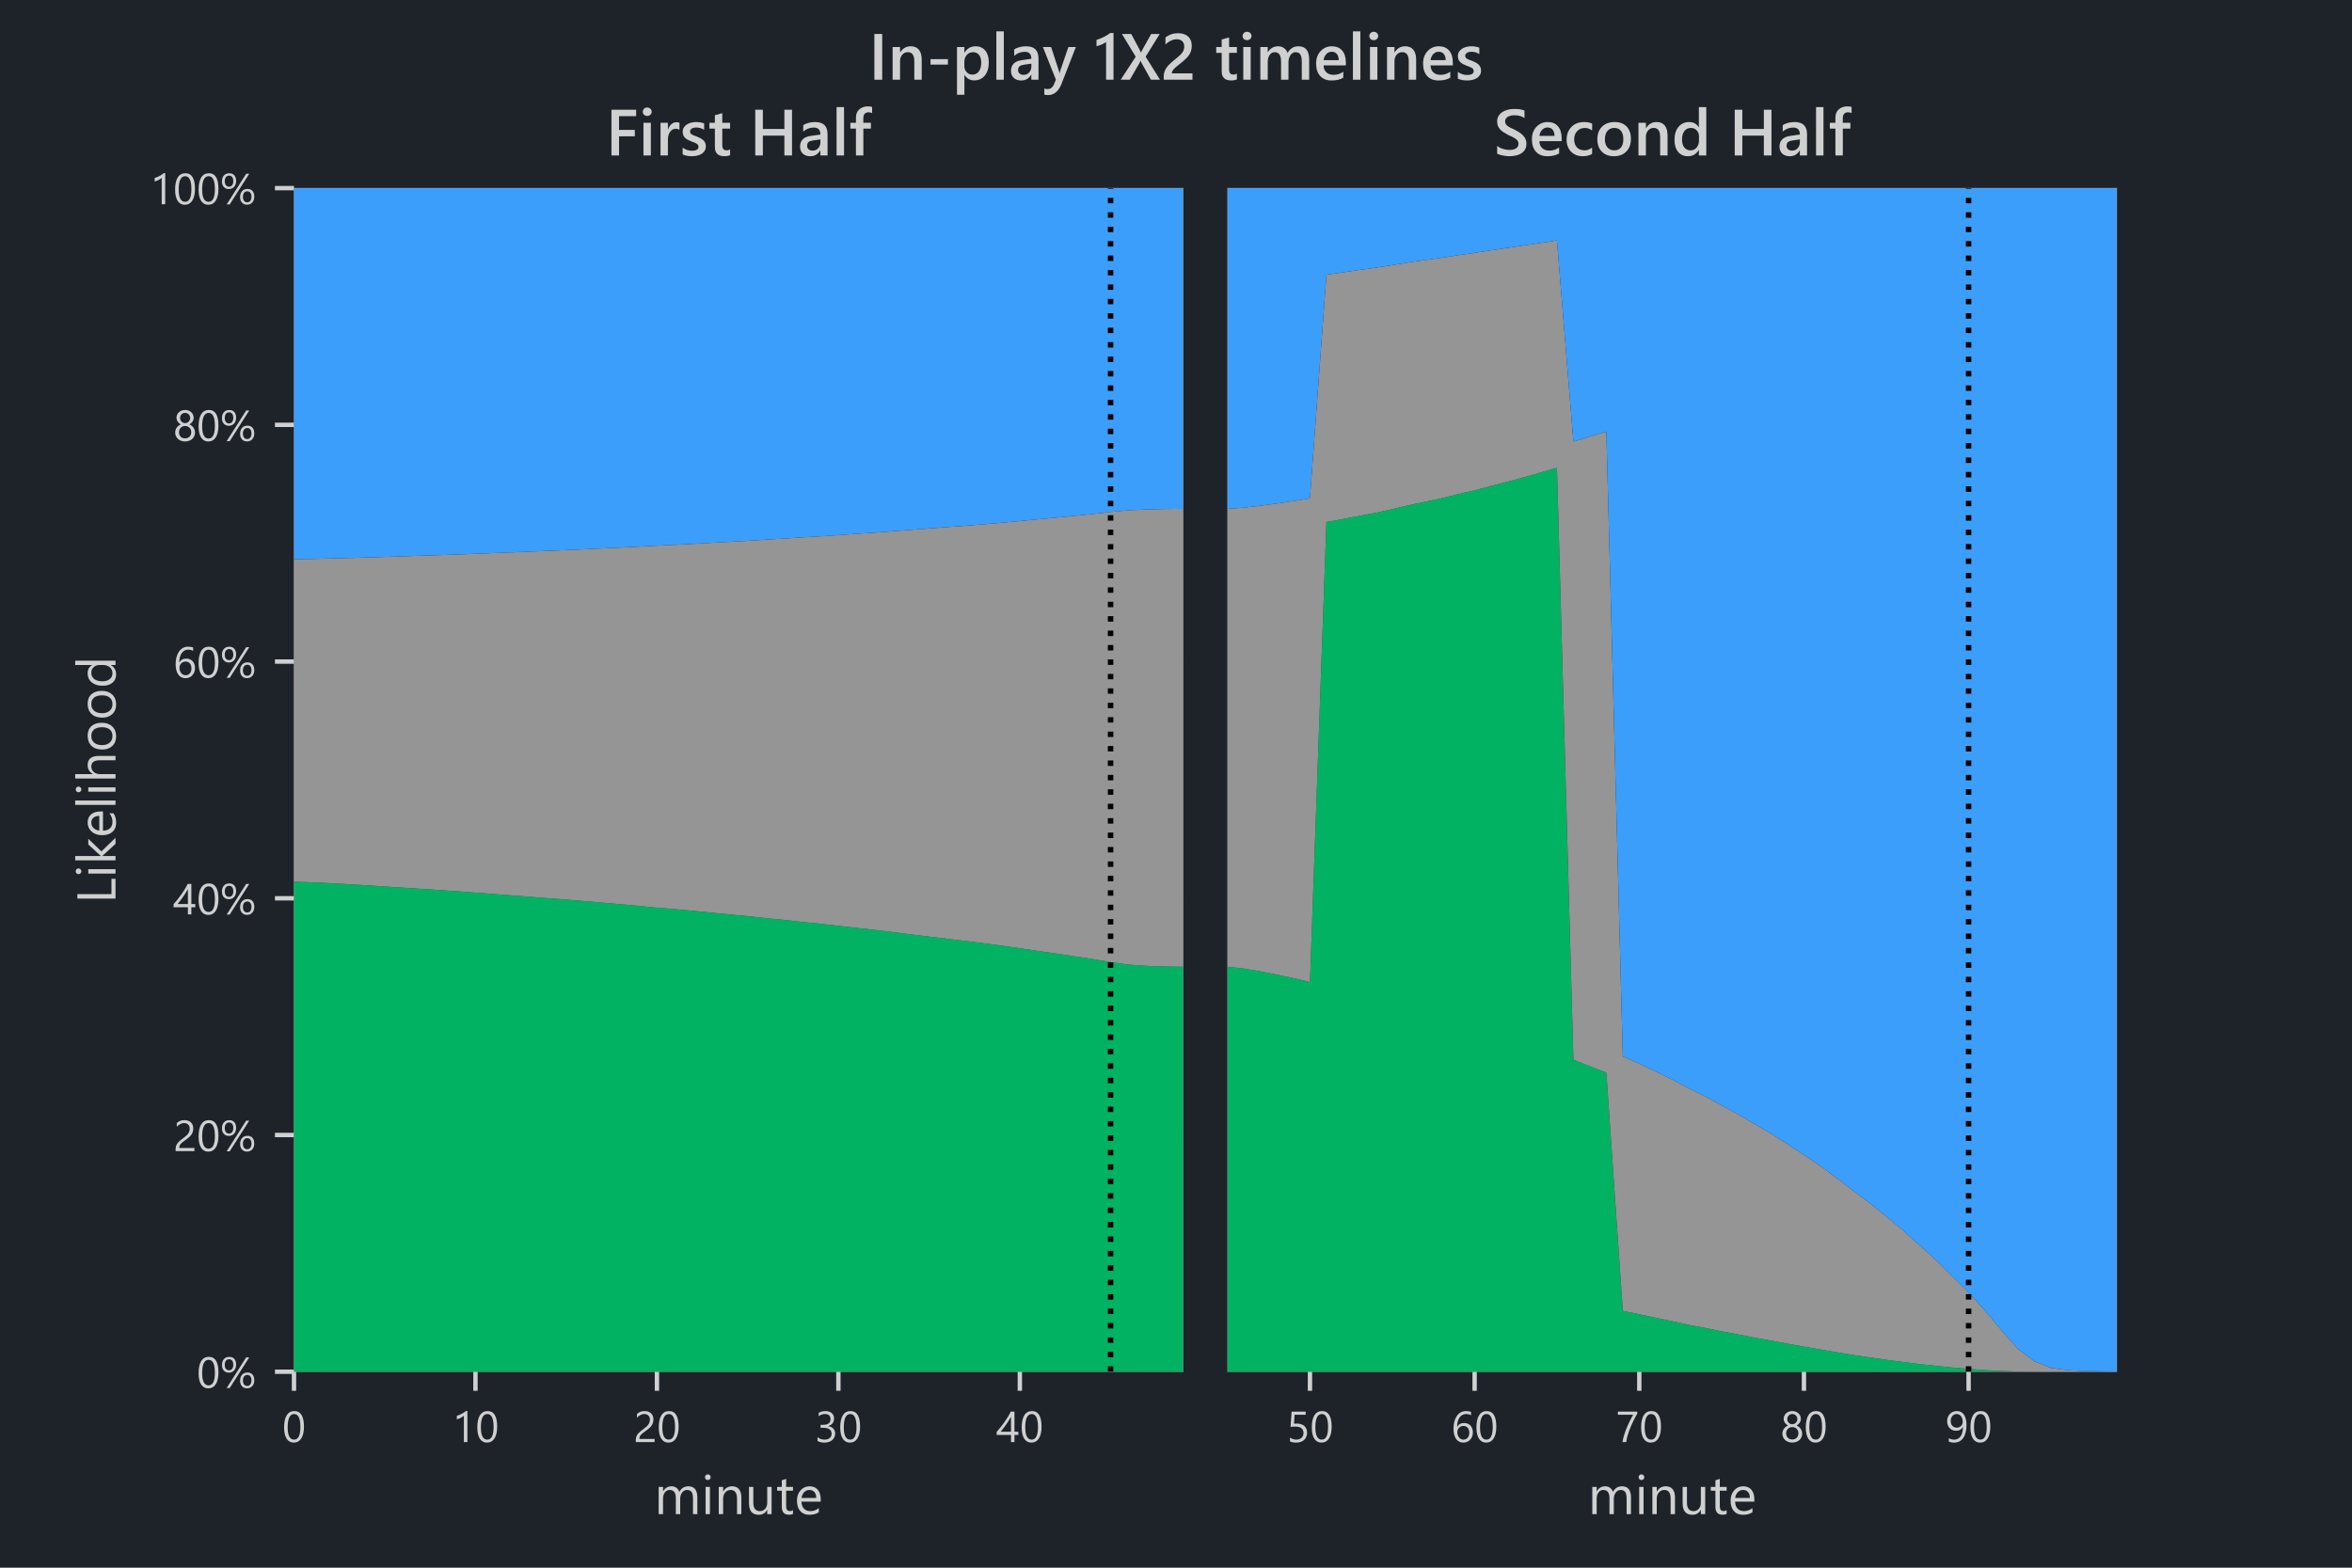 <?xml version="1.0" encoding="utf-8" standalone="no"?>
<!DOCTYPE svg PUBLIC "-//W3C//DTD SVG 1.1//EN"
  "http://www.w3.org/Graphics/SVG/1.1/DTD/svg11.dtd">
<!-- Created with matplotlib (https://matplotlib.org/) -->
<svg height="288pt" version="1.1" viewBox="0 0 432 288" width="432pt" xmlns="http://www.w3.org/2000/svg" xmlns:xlink="http://www.w3.org/1999/xlink">
 <defs>
  <style type="text/css">
*{stroke-linecap:butt;stroke-linejoin:round;}
  </style>
 </defs>
 <g id="figure_1">
  <g id="patch_1">
   <path d="M 0 288 
L 432 288 
L 432 0 
L 0 0 
z
" style="fill:#1d2329;"/>
  </g>
  <g id="axes_1">
   <g id="patch_2">
    <path d="M 54 252 
L 217.317 252 
L 217.317 34.56 
L 54 34.56 
z
" style="fill:#1d2329;"/>
   </g>
   <g id="matplotlib.axis_1">
    <g id="xtick_1">
     <g id="line2d_1">
      <path clip-path="url(#pc0193a3465)" d="M 54 252 
L 54 34.56 
" style="fill:none;stroke:#d0d0d0;stroke-linecap:square;stroke-opacity:0.05;stroke-width:0.8;"/>
     </g>
     <g id="line2d_2">
      <defs>
       <path d="M 0 0 
L 0 3.5 
" id="md1fa1cc5eb" style="stroke:#d0d0d0;stroke-width:0.8;"/>
      </defs>
      <g>
       <use style="fill:#d0d0d0;stroke:#d0d0d0;stroke-width:0.8;" x="54" xlink:href="#md1fa1cc5eb" y="252"/>
      </g>
     </g>
     <g id="text_1">
      <!-- 0 -->
      <defs>
       <path d="M 49.812 35.297 
Q 49.812 26.516 48.219 19.719 
Q 46.625 12.938 43.625 8.266 
Q 40.625 3.609 36.25 1.188 
Q 31.891 -1.219 26.312 -1.219 
Q 21.047 -1.219 16.922 1.094 
Q 12.797 3.422 9.953 7.859 
Q 7.125 12.312 5.656 18.781 
Q 4.203 25.25 4.203 33.594 
Q 4.203 42.781 5.734 49.812 
Q 7.281 56.844 10.25 61.594 
Q 13.234 66.359 17.656 68.766 
Q 22.078 71.188 27.781 71.188 
Q 49.812 71.188 49.812 35.297 
z
M 41.609 34.516 
Q 41.609 64.406 27.391 64.406 
Q 12.406 64.406 12.406 33.984 
Q 12.406 5.609 27.094 5.609 
Q 41.609 5.609 41.609 34.516 
z
" id="SegoeUI-48"/>
      </defs>
      <g style="fill:#d0d0d0;" transform="translate(51.844 264.923)scale(0.08 -0.08)">
       <use xlink:href="#SegoeUI-48"/>
      </g>
     </g>
    </g>
    <g id="xtick_2">
     <g id="line2d_3">
      <path clip-path="url(#pc0193a3465)" d="M 87.33 252 
L 87.33 34.56 
" style="fill:none;stroke:#d0d0d0;stroke-linecap:square;stroke-opacity:0.05;stroke-width:0.8;"/>
     </g>
     <g id="line2d_4">
      <g>
       <use style="fill:#d0d0d0;stroke:#d0d0d0;stroke-width:0.8;" x="87.33" xlink:href="#md1fa1cc5eb" y="252"/>
      </g>
     </g>
     <g id="text_2">
      <!-- 10 -->
      <defs>
       <path d="M 35.359 0 
L 27.344 0 
L 27.344 60.5 
Q 26.422 59.578 24.641 58.375 
Q 22.859 57.172 20.625 56 
Q 18.406 54.828 15.938 53.797 
Q 13.484 52.781 11.141 52.203 
L 11.141 60.297 
Q 13.766 61.031 16.719 62.281 
Q 19.672 63.531 22.531 65.062 
Q 25.391 66.609 27.922 68.281 
Q 30.469 69.969 32.328 71.578 
L 35.359 71.578 
z
" id="SegoeUI-49"/>
      </defs>
      <g style="fill:#d0d0d0;" transform="translate(83.018 264.923)scale(0.08 -0.08)">
       <use xlink:href="#SegoeUI-49"/>
       <use x="53.906" xlink:href="#SegoeUI-48"/>
      </g>
     </g>
    </g>
    <g id="xtick_3">
     <g id="line2d_5">
      <path clip-path="url(#pc0193a3465)" d="M 120.66 252 
L 120.66 34.56 
" style="fill:none;stroke:#d0d0d0;stroke-linecap:square;stroke-opacity:0.05;stroke-width:0.8;"/>
     </g>
     <g id="line2d_6">
      <g>
       <use style="fill:#d0d0d0;stroke:#d0d0d0;stroke-width:0.8;" x="120.66" xlink:href="#md1fa1cc5eb" y="252"/>
      </g>
     </g>
     <g id="text_3">
      <!-- 20 -->
      <defs>
       <path d="M 37.703 51.656 
Q 37.703 54.891 36.688 57.281 
Q 35.688 59.672 33.953 61.25 
Q 32.234 62.844 29.891 63.625 
Q 27.547 64.406 24.812 64.406 
Q 22.469 64.406 20.219 63.766 
Q 17.969 63.141 15.844 62.016 
Q 13.719 60.891 11.734 59.328 
Q 9.766 57.766 8.062 55.859 
L 8.062 64.453 
Q 11.422 67.719 15.594 69.453 
Q 19.781 71.188 25.781 71.188 
Q 30.078 71.188 33.734 69.938 
Q 37.406 68.703 40.094 66.312 
Q 42.781 63.922 44.312 60.406 
Q 45.844 56.891 45.844 52.344 
Q 45.844 48.188 44.891 44.812 
Q 43.953 41.453 42.016 38.469 
Q 40.094 35.5 37.156 32.766 
Q 34.234 30.031 30.281 27.203 
Q 25.344 23.688 22.141 21.188 
Q 18.953 18.703 17.062 16.531 
Q 15.188 14.359 14.422 12.188 
Q 13.672 10.016 13.672 7.172 
L 48.531 7.172 
L 48.531 0 
L 5.328 0 
L 5.328 3.469 
Q 5.328 7.953 6.297 11.375 
Q 7.281 14.797 9.516 17.875 
Q 11.766 20.953 15.406 24.016 
Q 19.047 27.094 24.312 30.953 
Q 28.125 33.688 30.688 36.172 
Q 33.25 38.672 34.812 41.156 
Q 36.375 43.656 37.031 46.219 
Q 37.703 48.781 37.703 51.656 
z
" id="SegoeUI-50"/>
      </defs>
      <g style="fill:#d0d0d0;" transform="translate(116.348 264.923)scale(0.08 -0.08)">
       <use xlink:href="#SegoeUI-50"/>
       <use x="53.906" xlink:href="#SegoeUI-48"/>
      </g>
     </g>
    </g>
    <g id="xtick_4">
     <g id="line2d_7">
      <path clip-path="url(#pc0193a3465)" d="M 153.99 252 
L 153.99 34.56 
" style="fill:none;stroke:#d0d0d0;stroke-linecap:square;stroke-opacity:0.05;stroke-width:0.8;"/>
     </g>
     <g id="line2d_8">
      <g>
       <use style="fill:#d0d0d0;stroke:#d0d0d0;stroke-width:0.8;" x="153.99" xlink:href="#md1fa1cc5eb" y="252"/>
      </g>
     </g>
     <g id="text_4">
      <!-- 30 -->
      <defs>
       <path d="M 46.531 19.828 
Q 46.531 15.094 44.75 11.203 
Q 42.969 7.328 39.719 4.562 
Q 36.469 1.812 31.922 0.297 
Q 27.391 -1.219 21.922 -1.219 
Q 11.922 -1.219 6 2.594 
L 6 11.188 
Q 13.094 5.609 22.219 5.609 
Q 25.875 5.609 28.828 6.531 
Q 31.781 7.469 33.906 9.219 
Q 36.031 10.984 37.172 13.469 
Q 38.328 15.969 38.328 19.094 
Q 38.328 32.812 18.797 32.812 
L 12.984 32.812 
L 12.984 39.594 
L 18.5 39.594 
Q 35.797 39.594 35.797 52.484 
Q 35.797 64.406 22.609 64.406 
Q 15.188 64.406 8.688 59.422 
L 8.688 67.188 
Q 15.375 71.188 24.609 71.188 
Q 29 71.188 32.562 69.969 
Q 36.141 68.75 38.672 66.547 
Q 41.219 64.359 42.609 61.281 
Q 44 58.203 44 54.5 
Q 44 40.672 30.031 36.719 
L 30.031 36.531 
Q 33.594 36.141 36.625 34.797 
Q 39.656 33.453 41.844 31.297 
Q 44.047 29.156 45.281 26.25 
Q 46.531 23.344 46.531 19.828 
z
" id="SegoeUI-51"/>
      </defs>
      <g style="fill:#d0d0d0;" transform="translate(149.678 264.923)scale(0.08 -0.08)">
       <use xlink:href="#SegoeUI-51"/>
       <use x="53.906" xlink:href="#SegoeUI-48"/>
      </g>
     </g>
    </g>
    <g id="xtick_5">
     <g id="line2d_9">
      <path clip-path="url(#pc0193a3465)" d="M 187.32 252 
L 187.32 34.56 
" style="fill:none;stroke:#d0d0d0;stroke-linecap:square;stroke-opacity:0.05;stroke-width:0.8;"/>
     </g>
     <g id="line2d_10">
      <g>
       <use style="fill:#d0d0d0;stroke:#d0d0d0;stroke-width:0.8;" x="187.32" xlink:href="#md1fa1cc5eb" y="252"/>
      </g>
     </g>
     <g id="text_5">
      <!-- 40 -->
      <defs>
       <path d="M 41.5 70.016 
L 41.5 23.781 
L 50.484 23.781 
L 50.484 16.453 
L 41.5 16.453 
L 41.5 0 
L 33.594 0 
L 33.594 16.453 
L 0.688 16.453 
L 0.688 23.391 
Q 5.281 28.562 9.969 34.438 
Q 14.656 40.328 18.922 46.375 
Q 23.188 52.438 26.828 58.469 
Q 30.469 64.5 32.953 70.016 
z
M 9.719 23.781 
L 33.594 23.781 
L 33.594 58.062 
Q 29.938 51.656 26.656 46.625 
Q 23.391 41.609 20.438 37.5 
Q 17.484 33.406 14.797 30.078 
Q 12.109 26.766 9.719 23.781 
z
" id="SegoeUI-52"/>
      </defs>
      <g style="fill:#d0d0d0;" transform="translate(183.008 264.923)scale(0.08 -0.08)">
       <use xlink:href="#SegoeUI-52"/>
       <use x="53.906" xlink:href="#SegoeUI-48"/>
      </g>
     </g>
    </g>
    <g id="text_6">
     <!-- minute -->
     <defs>
      <path d="M 79.109 0 
L 71.094 0 
L 71.094 28.719 
Q 71.094 37.016 68.531 40.719 
Q 65.969 44.438 59.906 44.438 
Q 54.781 44.438 51.188 39.75 
Q 47.609 35.062 47.609 28.516 
L 47.609 0 
L 39.594 0 
L 39.594 29.688 
Q 39.594 44.438 28.219 44.438 
Q 22.953 44.438 19.531 40.016 
Q 16.109 35.594 16.109 28.516 
L 16.109 0 
L 8.109 0 
L 8.109 50 
L 16.109 50 
L 16.109 42.094 
L 16.312 42.094 
Q 21.625 51.172 31.844 51.172 
Q 36.969 51.172 40.766 48.312 
Q 44.578 45.453 46 40.828 
Q 51.562 51.172 62.594 51.172 
Q 79.109 51.172 79.109 30.812 
z
" id="SegoeUI-109"/>
      <path d="M 12.203 62.703 
Q 10.062 62.703 8.547 64.156 
Q 7.031 65.625 7.031 67.875 
Q 7.031 70.125 8.547 71.609 
Q 10.062 73.094 12.203 73.094 
Q 14.406 73.094 15.938 71.609 
Q 17.484 70.125 17.484 67.875 
Q 17.484 65.719 15.938 64.203 
Q 14.406 62.703 12.203 62.703 
z
M 16.109 0 
L 8.109 0 
L 8.109 50 
L 16.109 50 
z
" id="SegoeUI-105"/>
      <path d="M 49.609 0 
L 41.609 0 
L 41.609 28.516 
Q 41.609 44.438 29.984 44.438 
Q 23.969 44.438 20.031 39.922 
Q 16.109 35.406 16.109 28.516 
L 16.109 0 
L 8.109 0 
L 8.109 50 
L 16.109 50 
L 16.109 41.703 
L 16.312 41.703 
Q 21.969 51.172 32.719 51.172 
Q 40.922 51.172 45.266 45.875 
Q 49.609 40.578 49.609 30.562 
z
" id="SegoeUI-110"/>
      <path d="M 48.531 0 
L 40.531 0 
L 40.531 7.906 
L 40.328 7.906 
Q 35.359 -1.172 24.906 -1.172 
Q 7.031 -1.172 7.031 20.125 
L 7.031 50 
L 14.984 50 
L 14.984 21.391 
Q 14.984 5.562 27.094 5.562 
Q 32.953 5.562 36.734 9.875 
Q 40.531 14.203 40.531 21.188 
L 40.531 50 
L 48.531 50 
z
" id="SegoeUI-117"/>
      <path d="M 31.297 0.484 
Q 28.469 -1.078 23.828 -1.078 
Q 10.688 -1.078 10.688 13.578 
L 10.688 43.172 
L 2.094 43.172 
L 2.094 50 
L 10.688 50 
L 10.688 62.203 
L 18.703 64.797 
L 18.703 50 
L 31.297 50 
L 31.297 43.172 
L 18.703 43.172 
L 18.703 14.984 
Q 18.703 9.969 20.406 7.812 
Q 22.125 5.672 26.078 5.672 
Q 29.109 5.672 31.297 7.328 
z
" id="SegoeUI-116"/>
      <path d="M 48.297 23 
L 12.984 23 
Q 13.188 14.656 17.484 10.109 
Q 21.781 5.562 29.297 5.562 
Q 37.75 5.562 44.828 11.141 
L 44.828 3.609 
Q 38.234 -1.172 27.391 -1.172 
Q 16.797 -1.172 10.734 5.641 
Q 4.688 12.453 4.688 24.812 
Q 4.688 36.469 11.297 43.812 
Q 17.922 51.172 27.734 51.172 
Q 37.547 51.172 42.922 44.828 
Q 48.297 38.484 48.297 27.203 
z
M 40.094 29.781 
Q 40.047 36.719 36.75 40.578 
Q 33.453 44.438 27.594 44.438 
Q 21.922 44.438 17.969 40.375 
Q 14.016 36.328 13.094 29.781 
z
" id="SegoeUI-101"/>
     </defs>
     <g style="fill:#d0d0d0;" transform="translate(120.172 278.166)scale(0.1 -0.1)">
      <use xlink:href="#SegoeUI-109"/>
      <use x="86.133" xlink:href="#SegoeUI-105"/>
      <use x="110.352" xlink:href="#SegoeUI-110"/>
      <use x="166.943" xlink:href="#SegoeUI-117"/>
      <use x="223.535" xlink:href="#SegoeUI-116"/>
      <use x="257.422" xlink:href="#SegoeUI-101"/>
     </g>
    </g>
   </g>
   <g id="matplotlib.axis_2">
    <g id="ytick_1">
     <g id="line2d_11">
      <path clip-path="url(#pc0193a3465)" d="M 54 252 
L 217.317 252 
" style="fill:none;stroke:#d0d0d0;stroke-linecap:square;stroke-opacity:0.05;stroke-width:0.8;"/>
     </g>
     <g id="line2d_12">
      <defs>
       <path d="M 0 0 
L -3.5 0 
" id="m654d4fba4b" style="stroke:#d0d0d0;stroke-width:0.8;"/>
      </defs>
      <g>
       <use style="fill:#d0d0d0;stroke:#d0d0d0;stroke-width:0.8;" x="54" xlink:href="#m654d4fba4b" y="252"/>
      </g>
     </g>
     <g id="text_7">
      <!-- 0% -->
      <defs>
       <path d="M 19.734 34.906 
Q 12.5 34.906 8.203 39.672 
Q 3.906 44.438 3.906 52.391 
Q 3.906 61.078 8.438 66.078 
Q 12.984 71.094 20.703 71.094 
Q 28.172 71.094 32.297 66.453 
Q 36.422 61.812 36.422 53.422 
Q 36.422 45.016 31.812 39.953 
Q 27.203 34.906 19.734 34.906 
z
M 20.406 65.719 
Q 15.766 65.719 13.078 62.281 
Q 10.406 58.844 10.406 52.828 
Q 10.406 46.922 13.031 43.625 
Q 15.672 40.328 20.219 40.328 
Q 24.812 40.328 27.391 43.75 
Q 29.984 47.172 29.984 53.219 
Q 29.984 59.125 27.422 62.422 
Q 24.859 65.719 20.406 65.719 
z
M 66.609 70.016 
L 21.688 -0.484 
L 14.703 -0.484 
L 59.578 70.016 
z
M 61.422 -1.078 
Q 54.203 -1.078 49.906 3.703 
Q 45.609 8.5 45.609 16.406 
Q 45.609 25.094 50.188 30.141 
Q 54.781 35.203 62.406 35.203 
Q 69.828 35.203 73.969 30.516 
Q 78.125 25.828 78.125 17.391 
Q 78.125 9.031 73.5 3.969 
Q 68.891 -1.078 61.422 -1.078 
z
M 62.109 29.688 
Q 57.422 29.688 54.75 26.266 
Q 52.094 22.859 52.094 16.797 
Q 52.094 10.984 54.734 7.688 
Q 57.375 4.391 61.922 4.391 
Q 66.5 4.391 69.094 7.828 
Q 71.688 11.281 71.688 17.281 
Q 71.688 23.25 69.109 26.469 
Q 66.547 29.688 62.109 29.688 
z
" id="SegoeUI-37"/>
      </defs>
      <g style="fill:#d0d0d0;" transform="translate(36.14 254.961)scale(0.08 -0.08)">
       <use xlink:href="#SegoeUI-48"/>
       <use x="53.906" xlink:href="#SegoeUI-37"/>
      </g>
     </g>
    </g>
    <g id="ytick_2">
     <g id="line2d_13">
      <path clip-path="url(#pc0193a3465)" d="M 54 208.512 
L 217.317 208.512 
" style="fill:none;stroke:#d0d0d0;stroke-linecap:square;stroke-opacity:0.05;stroke-width:0.8;"/>
     </g>
     <g id="line2d_14">
      <g>
       <use style="fill:#d0d0d0;stroke:#d0d0d0;stroke-width:0.8;" x="54" xlink:href="#m654d4fba4b" y="208.512"/>
      </g>
     </g>
     <g id="text_8">
      <!-- 20% -->
      <g style="fill:#d0d0d0;" transform="translate(31.828 211.473)scale(0.08 -0.08)">
       <use xlink:href="#SegoeUI-50"/>
       <use x="53.906" xlink:href="#SegoeUI-48"/>
       <use x="107.812" xlink:href="#SegoeUI-37"/>
      </g>
     </g>
    </g>
    <g id="ytick_3">
     <g id="line2d_15">
      <path clip-path="url(#pc0193a3465)" d="M 54 165.024 
L 217.317 165.024 
" style="fill:none;stroke:#d0d0d0;stroke-linecap:square;stroke-opacity:0.05;stroke-width:0.8;"/>
     </g>
     <g id="line2d_16">
      <g>
       <use style="fill:#d0d0d0;stroke:#d0d0d0;stroke-width:0.8;" x="54" xlink:href="#m654d4fba4b" y="165.024"/>
      </g>
     </g>
     <g id="text_9">
      <!-- 40% -->
      <g style="fill:#d0d0d0;" transform="translate(31.828 167.985)scale(0.08 -0.08)">
       <use xlink:href="#SegoeUI-52"/>
       <use x="53.906" xlink:href="#SegoeUI-48"/>
       <use x="107.812" xlink:href="#SegoeUI-37"/>
      </g>
     </g>
    </g>
    <g id="ytick_4">
     <g id="line2d_17">
      <path clip-path="url(#pc0193a3465)" d="M 54 121.536 
L 217.317 121.536 
" style="fill:none;stroke:#d0d0d0;stroke-linecap:square;stroke-opacity:0.05;stroke-width:0.8;"/>
     </g>
     <g id="line2d_18">
      <g>
       <use style="fill:#d0d0d0;stroke:#d0d0d0;stroke-width:0.8;" x="54" xlink:href="#m654d4fba4b" y="121.536"/>
      </g>
     </g>
     <g id="text_10">
      <!-- 60% -->
      <defs>
       <path d="M 49.906 22.219 
Q 49.906 17.094 48.234 12.797 
Q 46.578 8.5 43.641 5.375 
Q 40.719 2.25 36.672 0.516 
Q 32.625 -1.219 27.875 -1.219 
Q 22.609 -1.219 18.438 0.969 
Q 14.266 3.172 11.359 7.297 
Q 8.453 11.422 6.938 17.375 
Q 5.422 23.344 5.422 30.812 
Q 5.422 39.938 7.438 47.375 
Q 9.469 54.828 13.203 60.125 
Q 16.938 65.438 22.203 68.312 
Q 27.484 71.188 33.984 71.188 
Q 41.219 71.188 45.609 69.188 
L 45.609 61.625 
Q 40.188 64.406 34.188 64.406 
Q 29.5 64.406 25.734 62.297 
Q 21.969 60.203 19.281 56.375 
Q 16.609 52.547 15.156 47.125 
Q 13.719 41.703 13.719 35.062 
L 13.922 35.062 
Q 18.75 43.797 29.891 43.797 
Q 34.469 43.797 38.156 42.234 
Q 41.844 40.672 44.453 37.812 
Q 47.078 34.969 48.484 31 
Q 49.906 27.047 49.906 22.219 
z
M 41.703 21.188 
Q 41.703 24.859 40.766 27.781 
Q 39.844 30.719 38.109 32.766 
Q 36.375 34.812 33.828 35.906 
Q 31.297 37.016 28.078 37.016 
Q 25.094 37.016 22.547 35.891 
Q 20.016 34.766 18.156 32.828 
Q 16.312 30.906 15.25 28.344 
Q 14.203 25.781 14.203 22.906 
Q 14.203 19.281 15.234 16.125 
Q 16.266 12.984 18.109 10.641 
Q 19.969 8.297 22.531 6.953 
Q 25.094 5.609 28.219 5.609 
Q 31.25 5.609 33.734 6.75 
Q 36.234 7.906 37.984 9.953 
Q 39.75 12.016 40.719 14.859 
Q 41.703 17.719 41.703 21.188 
z
" id="SegoeUI-54"/>
      </defs>
      <g style="fill:#d0d0d0;" transform="translate(31.828 124.497)scale(0.08 -0.08)">
       <use xlink:href="#SegoeUI-54"/>
       <use x="53.906" xlink:href="#SegoeUI-48"/>
       <use x="107.812" xlink:href="#SegoeUI-37"/>
      </g>
     </g>
    </g>
    <g id="ytick_5">
     <g id="line2d_19">
      <path clip-path="url(#pc0193a3465)" d="M 54 78.048 
L 217.317 78.048 
" style="fill:none;stroke:#d0d0d0;stroke-linecap:square;stroke-opacity:0.05;stroke-width:0.8;"/>
     </g>
     <g id="line2d_20">
      <g>
       <use style="fill:#d0d0d0;stroke:#d0d0d0;stroke-width:0.8;" x="54" xlink:href="#m654d4fba4b" y="78.048"/>
      </g>
     </g>
     <g id="text_11">
      <!-- 80% -->
      <defs>
       <path d="M 4.391 19.531 
Q 4.391 22.312 5.266 25.125 
Q 6.156 27.938 7.781 30.375 
Q 9.422 32.812 11.844 34.812 
Q 14.266 36.812 17.328 37.984 
Q 12.797 40.531 10.109 44.5 
Q 7.422 48.484 7.422 53.328 
Q 7.422 57.172 8.906 60.438 
Q 10.406 63.719 13.031 66.109 
Q 15.672 68.5 19.281 69.844 
Q 22.906 71.188 27.094 71.188 
Q 31.344 71.188 34.953 69.812 
Q 38.578 68.453 41.203 66.062 
Q 43.844 63.672 45.312 60.391 
Q 46.781 57.125 46.781 53.328 
Q 46.781 48.484 44.094 44.5 
Q 41.406 40.531 36.969 37.984 
Q 39.984 36.812 42.375 34.812 
Q 44.781 32.812 46.406 30.375 
Q 48.047 27.938 48.922 25.125 
Q 49.812 22.312 49.812 19.531 
Q 49.812 14.938 48.141 11.125 
Q 46.484 7.328 43.484 4.609 
Q 40.484 1.906 36.297 0.391 
Q 32.125 -1.125 27.094 -1.125 
Q 22.125 -1.125 17.969 0.391 
Q 13.812 1.906 10.781 4.609 
Q 7.766 7.328 6.078 11.125 
Q 4.391 14.938 4.391 19.531 
z
M 13.094 20.219 
Q 13.094 16.938 14.094 14.297 
Q 15.094 11.672 16.922 9.812 
Q 18.75 7.953 21.359 6.953 
Q 23.969 5.953 27.156 5.953 
Q 30.219 5.953 32.812 6.984 
Q 35.406 8.016 37.281 9.859 
Q 39.156 11.719 40.203 14.359 
Q 41.266 17 41.266 20.219 
Q 41.266 23.141 40.266 25.703 
Q 39.266 28.266 37.406 30.219 
Q 35.547 32.172 32.953 33.297 
Q 30.375 34.422 27.156 34.422 
Q 24.125 34.422 21.562 33.375 
Q 19 32.328 17.109 30.438 
Q 15.234 28.562 14.156 25.953 
Q 13.094 23.344 13.094 20.219 
z
M 15.578 52.688 
Q 15.578 50.203 16.484 48.078 
Q 17.391 45.953 18.969 44.359 
Q 20.562 42.781 22.656 41.875 
Q 24.75 40.969 27.156 40.969 
Q 29.547 40.969 31.672 41.891 
Q 33.797 42.828 35.359 44.406 
Q 36.922 46 37.844 48.125 
Q 38.766 50.25 38.766 52.688 
Q 38.766 55.219 37.859 57.359 
Q 36.969 59.516 35.406 61.078 
Q 33.844 62.641 31.719 63.547 
Q 29.594 64.453 27.156 64.453 
Q 24.562 64.453 22.438 63.516 
Q 20.312 62.594 18.766 61 
Q 17.234 59.422 16.406 57.266 
Q 15.578 55.125 15.578 52.688 
z
" id="SegoeUI-56"/>
      </defs>
      <g style="fill:#d0d0d0;" transform="translate(31.828 81.009)scale(0.08 -0.08)">
       <use xlink:href="#SegoeUI-56"/>
       <use x="53.906" xlink:href="#SegoeUI-48"/>
       <use x="107.812" xlink:href="#SegoeUI-37"/>
      </g>
     </g>
    </g>
    <g id="ytick_6">
     <g id="line2d_21">
      <path clip-path="url(#pc0193a3465)" d="M 54 34.56 
L 217.317 34.56 
" style="fill:none;stroke:#d0d0d0;stroke-linecap:square;stroke-opacity:0.05;stroke-width:0.8;"/>
     </g>
     <g id="line2d_22">
      <g>
       <use style="fill:#d0d0d0;stroke:#d0d0d0;stroke-width:0.8;" x="54" xlink:href="#m654d4fba4b" y="34.56"/>
      </g>
     </g>
     <g id="text_12">
      <!-- 100% -->
      <g style="fill:#d0d0d0;" transform="translate(27.515 37.521)scale(0.08 -0.08)">
       <use xlink:href="#SegoeUI-49"/>
       <use x="53.906" xlink:href="#SegoeUI-48"/>
       <use x="107.812" xlink:href="#SegoeUI-48"/>
       <use x="161.719" xlink:href="#SegoeUI-37"/>
      </g>
     </g>
    </g>
    <g id="text_13">
     <!-- Likelihood -->
     <defs>
      <path d="M 45.516 0 
L 9.188 0 
L 9.188 70.016 
L 17.391 70.016 
L 17.391 7.422 
L 45.516 7.422 
z
" id="SegoeUI-76"/>
      <path d="M 49.609 0 
L 38.375 0 
L 16.312 24.031 
L 16.109 24.031 
L 16.109 0 
L 8.109 0 
L 8.109 74.031 
L 16.109 74.031 
L 16.109 27.094 
L 16.312 27.094 
L 37.312 50 
L 47.797 50 
L 24.609 25.875 
z
" id="SegoeUI-107"/>
      <path d="M 16.109 0 
L 8.109 0 
L 8.109 74.031 
L 16.109 74.031 
z
" id="SegoeUI-108"/>
      <path d="M 49.609 0 
L 41.609 0 
L 41.609 28.812 
Q 41.609 44.438 29.984 44.438 
Q 24.125 44.438 20.109 39.922 
Q 16.109 35.406 16.109 28.328 
L 16.109 0 
L 8.109 0 
L 8.109 74.031 
L 16.109 74.031 
L 16.109 41.703 
L 16.312 41.703 
Q 22.078 51.172 32.719 51.172 
Q 49.609 51.172 49.609 30.812 
z
" id="SegoeUI-104"/>
      <path d="M 29 -1.172 
Q 17.922 -1.172 11.297 5.828 
Q 4.688 12.844 4.688 24.422 
Q 4.688 37.016 11.562 44.094 
Q 18.453 51.172 30.172 51.172 
Q 41.359 51.172 47.625 44.281 
Q 53.906 37.406 53.906 25.203 
Q 53.906 13.234 47.141 6.031 
Q 40.375 -1.172 29 -1.172 
z
M 29.594 44.438 
Q 21.875 44.438 17.375 39.188 
Q 12.891 33.938 12.891 24.703 
Q 12.891 15.828 17.422 10.688 
Q 21.969 5.562 29.594 5.562 
Q 37.359 5.562 41.531 10.594 
Q 45.703 15.625 45.703 24.906 
Q 45.703 34.281 41.531 39.359 
Q 37.359 44.438 29.594 44.438 
z
" id="SegoeUI-111"/>
      <path d="M 50.781 0 
L 42.781 0 
L 42.781 8.5 
L 42.578 8.5 
Q 37.016 -1.172 25.391 -1.172 
Q 15.969 -1.172 10.328 5.531 
Q 4.688 12.25 4.688 23.828 
Q 4.688 36.234 10.938 43.703 
Q 17.188 51.172 27.594 51.172 
Q 37.891 51.172 42.578 43.062 
L 42.781 43.062 
L 42.781 74.031 
L 50.781 74.031 
z
M 42.781 22.609 
L 42.781 29.984 
Q 42.781 36.031 38.766 40.234 
Q 34.766 44.438 28.609 44.438 
Q 21.297 44.438 17.094 39.062 
Q 12.891 33.688 12.891 24.219 
Q 12.891 15.578 16.922 10.562 
Q 20.953 5.562 27.734 5.562 
Q 34.422 5.562 38.594 10.391 
Q 42.781 15.234 42.781 22.609 
z
" id="SegoeUI-100"/>
     </defs>
     <g style="fill:#d0d0d0;" transform="translate(21.215 165.999)rotate(-90)scale(0.1 -0.1)">
      <use xlink:href="#SegoeUI-76"/>
      <use x="47.07" xlink:href="#SegoeUI-105"/>
      <use x="71.289" xlink:href="#SegoeUI-107"/>
      <use x="120.965" xlink:href="#SegoeUI-101"/>
      <use x="173.26" xlink:href="#SegoeUI-108"/>
      <use x="197.479" xlink:href="#SegoeUI-105"/>
      <use x="221.697" xlink:href="#SegoeUI-104"/>
      <use x="278.289" xlink:href="#SegoeUI-111"/>
      <use x="336.883" xlink:href="#SegoeUI-111"/>
      <use x="395.477" xlink:href="#SegoeUI-100"/>
     </g>
    </g>
   </g>
   <g id="PolyCollection_1">
    <defs>
     <path d="M 54 -126.017 
L 54 -36 
L 57.333 -36 
L 60.666 -36 
L 63.999 -36 
L 67.332 -36 
L 70.665 -36 
L 73.998 -36 
L 77.331 -36 
L 80.664 -36 
L 83.997 -36 
L 87.33 -36 
L 90.663 -36 
L 93.996 -36 
L 97.329 -36 
L 100.662 -36 
L 103.995 -36 
L 107.328 -36 
L 110.661 -36 
L 113.994 -36 
L 117.327 -36 
L 120.66 -36 
L 123.993 -36 
L 127.326 -36 
L 130.659 -36 
L 133.992 -36 
L 137.325 -36 
L 140.658 -36 
L 143.991 -36 
L 147.324 -36 
L 150.657 -36 
L 153.99 -36 
L 157.323 -36 
L 160.656 -36 
L 163.989 -36 
L 167.322 -36 
L 170.655 -36 
L 173.988 -36 
L 177.321 -36 
L 180.654 -36 
L 183.987 -36 
L 187.32 -36 
L 190.653 -36 
L 193.986 -36 
L 197.319 -36 
L 200.652 -36 
L 203.985 -36 
L 207.318 -36 
L 210.651 -36 
L 213.984 -36 
L 217.317 -36 
L 217.317 -110.39 
L 217.317 -110.39 
L 213.984 -110.433 
L 210.651 -110.561 
L 207.318 -110.79 
L 203.985 -111.245 
L 200.652 -111.82 
L 197.319 -112.324 
L 193.986 -112.824 
L 190.653 -113.3 
L 187.32 -113.795 
L 183.987 -114.275 
L 180.654 -114.72 
L 177.321 -115.137 
L 173.988 -115.531 
L 170.655 -115.94 
L 167.322 -116.338 
L 163.989 -116.76 
L 160.656 -117.177 
L 157.323 -117.534 
L 153.99 -117.923 
L 150.657 -118.297 
L 147.324 -118.628 
L 143.991 -119.002 
L 140.658 -119.334 
L 137.325 -119.692 
L 133.992 -120.015 
L 130.659 -120.338 
L 127.326 -120.676 
L 123.993 -120.977 
L 120.66 -121.26 
L 117.327 -121.575 
L 113.994 -121.879 
L 110.661 -122.168 
L 107.328 -122.458 
L 103.995 -122.74 
L 100.662 -122.993 
L 97.329 -123.251 
L 93.996 -123.51 
L 90.663 -123.761 
L 87.33 -124.02 
L 83.997 -124.268 
L 80.664 -124.496 
L 77.331 -124.705 
L 73.998 -124.928 
L 70.665 -125.145 
L 67.332 -125.369 
L 63.999 -125.556 
L 60.666 -125.742 
L 57.333 -125.911 
L 54 -126.017 
z
" id="m935a2e7ad8"/>
    </defs>
    <g clip-path="url(#pc0193a3465)">
     <use style="fill:#00b261;" x="0" xlink:href="#m935a2e7ad8" y="288"/>
    </g>
   </g>
   <g id="PolyCollection_2">
    <defs>
     <path d="M 54 -185.263 
L 54 -126.017 
L 57.333 -125.911 
L 60.666 -125.742 
L 63.999 -125.556 
L 67.332 -125.369 
L 70.665 -125.145 
L 73.998 -124.928 
L 77.331 -124.705 
L 80.664 -124.496 
L 83.997 -124.268 
L 87.33 -124.02 
L 90.663 -123.761 
L 93.996 -123.51 
L 97.329 -123.251 
L 100.662 -122.993 
L 103.995 -122.74 
L 107.328 -122.458 
L 110.661 -122.168 
L 113.994 -121.879 
L 117.327 -121.575 
L 120.66 -121.26 
L 123.993 -120.977 
L 127.326 -120.676 
L 130.659 -120.338 
L 133.992 -120.015 
L 137.325 -119.692 
L 140.658 -119.334 
L 143.991 -119.002 
L 147.324 -118.628 
L 150.657 -118.297 
L 153.99 -117.923 
L 157.323 -117.534 
L 160.656 -117.177 
L 163.989 -116.76 
L 167.322 -116.338 
L 170.655 -115.94 
L 173.988 -115.531 
L 177.321 -115.137 
L 180.654 -114.72 
L 183.987 -114.275 
L 187.32 -113.795 
L 190.653 -113.3 
L 193.986 -112.824 
L 197.319 -112.324 
L 200.652 -111.82 
L 203.985 -111.245 
L 207.318 -110.79 
L 210.651 -110.561 
L 213.984 -110.433 
L 217.317 -110.39 
L 217.317 -194.526 
L 217.317 -194.526 
L 213.984 -194.497 
L 210.651 -194.41 
L 207.318 -194.256 
L 203.985 -193.951 
L 200.652 -193.569 
L 197.319 -193.236 
L 193.986 -192.907 
L 190.653 -192.597 
L 187.32 -192.276 
L 183.987 -191.967 
L 180.654 -191.682 
L 177.321 -191.418 
L 173.988 -191.169 
L 170.655 -190.913 
L 167.322 -190.664 
L 163.989 -190.403 
L 160.656 -190.147 
L 157.323 -189.93 
L 153.99 -189.694 
L 150.657 -189.47 
L 147.324 -189.272 
L 143.991 -189.051 
L 140.658 -188.856 
L 137.325 -188.647 
L 133.992 -188.46 
L 130.659 -188.274 
L 127.326 -188.081 
L 123.993 -187.91 
L 120.66 -187.751 
L 117.327 -187.576 
L 113.994 -187.408 
L 110.661 -187.249 
L 107.328 -187.091 
L 103.995 -186.939 
L 100.662 -186.803 
L 97.329 -186.665 
L 93.996 -186.529 
L 90.663 -186.397 
L 87.33 -186.263 
L 83.997 -186.135 
L 80.664 -186.018 
L 77.331 -185.912 
L 73.998 -185.799 
L 70.665 -185.69 
L 67.332 -185.579 
L 63.999 -185.487 
L 60.666 -185.396 
L 57.333 -185.314 
L 54 -185.263 
z
" id="m6f39efad2f"/>
    </defs>
    <g clip-path="url(#pc0193a3465)">
     <use style="fill:#959595;" x="0" xlink:href="#m6f39efad2f" y="288"/>
    </g>
   </g>
   <g id="PolyCollection_3">
    <defs>
     <path d="M 54 -253.44 
L 54 -185.263 
L 57.333 -185.314 
L 60.666 -185.396 
L 63.999 -185.487 
L 67.332 -185.579 
L 70.665 -185.69 
L 73.998 -185.799 
L 77.331 -185.912 
L 80.664 -186.018 
L 83.997 -186.135 
L 87.33 -186.263 
L 90.663 -186.397 
L 93.996 -186.529 
L 97.329 -186.665 
L 100.662 -186.803 
L 103.995 -186.939 
L 107.328 -187.091 
L 110.661 -187.249 
L 113.994 -187.408 
L 117.327 -187.576 
L 120.66 -187.751 
L 123.993 -187.91 
L 127.326 -188.081 
L 130.659 -188.274 
L 133.992 -188.46 
L 137.325 -188.647 
L 140.658 -188.856 
L 143.991 -189.051 
L 147.324 -189.272 
L 150.657 -189.47 
L 153.99 -189.694 
L 157.323 -189.93 
L 160.656 -190.147 
L 163.989 -190.403 
L 167.322 -190.664 
L 170.655 -190.913 
L 173.988 -191.169 
L 177.321 -191.418 
L 180.654 -191.682 
L 183.987 -191.967 
L 187.32 -192.276 
L 190.653 -192.597 
L 193.986 -192.907 
L 197.319 -193.236 
L 200.652 -193.569 
L 203.985 -193.951 
L 207.318 -194.256 
L 210.651 -194.41 
L 213.984 -194.497 
L 217.317 -194.526 
L 217.317 -253.44 
L 217.317 -253.44 
L 213.984 -253.44 
L 210.651 -253.44 
L 207.318 -253.44 
L 203.985 -253.44 
L 200.652 -253.44 
L 197.319 -253.44 
L 193.986 -253.44 
L 190.653 -253.44 
L 187.32 -253.44 
L 183.987 -253.44 
L 180.654 -253.44 
L 177.321 -253.44 
L 173.988 -253.44 
L 170.655 -253.44 
L 167.322 -253.44 
L 163.989 -253.44 
L 160.656 -253.44 
L 157.323 -253.44 
L 153.99 -253.44 
L 150.657 -253.44 
L 147.324 -253.44 
L 143.991 -253.44 
L 140.658 -253.44 
L 137.325 -253.44 
L 133.992 -253.44 
L 130.659 -253.44 
L 127.326 -253.44 
L 123.993 -253.44 
L 120.66 -253.44 
L 117.327 -253.44 
L 113.994 -253.44 
L 110.661 -253.44 
L 107.328 -253.44 
L 103.995 -253.44 
L 100.662 -253.44 
L 97.329 -253.44 
L 93.996 -253.44 
L 90.663 -253.44 
L 87.33 -253.44 
L 83.997 -253.44 
L 80.664 -253.44 
L 77.331 -253.44 
L 73.998 -253.44 
L 70.665 -253.44 
L 67.332 -253.44 
L 63.999 -253.44 
L 60.666 -253.44 
L 57.333 -253.44 
L 54 -253.44 
z
" id="m7f3e283dbc"/>
    </defs>
    <g clip-path="url(#pc0193a3465)">
     <use style="fill:#3c9efb;" x="0" xlink:href="#m7f3e283dbc" y="288"/>
    </g>
   </g>
   <g id="line2d_23">
    <path clip-path="url(#pc0193a3465)" d="M 54 161.983 
L 57.333 162.089 
L 60.666 162.258 
L 63.999 162.444 
L 67.332 162.631 
L 70.665 162.855 
L 73.998 163.072 
L 77.331 163.295 
L 80.664 163.504 
L 83.997 163.732 
L 87.33 163.98 
L 90.663 164.239 
L 93.996 164.49 
L 97.329 164.749 
L 100.662 165.007 
L 103.995 165.26 
L 107.328 165.542 
L 110.661 165.832 
L 113.994 166.121 
L 117.327 166.425 
L 120.66 166.74 
L 123.993 167.023 
L 127.326 167.324 
L 130.659 167.662 
L 133.992 167.985 
L 137.325 168.308 
L 140.658 168.666 
L 143.991 168.998 
L 147.324 169.372 
L 150.657 169.703 
L 153.99 170.077 
L 157.323 170.466 
L 160.656 170.823 
L 163.989 171.24 
L 167.322 171.662 
L 170.655 172.06 
L 173.988 172.469 
L 177.321 172.863 
L 180.654 173.28 
L 183.987 173.725 
L 187.32 174.205 
L 190.653 174.7 
L 193.986 175.176 
L 197.319 175.676 
L 200.652 176.18 
L 203.985 176.755 
L 207.318 177.21 
L 210.651 177.439 
L 213.984 177.567 
L 217.317 177.61 
" style="fill:none;"/>
   </g>
   <g id="line2d_24">
    <path clip-path="url(#pc0193a3465)" d="M 54 102.737 
L 57.333 102.686 
L 60.666 102.604 
L 63.999 102.513 
L 67.332 102.421 
L 70.665 102.31 
L 73.998 102.201 
L 77.331 102.088 
L 80.664 101.982 
L 83.997 101.865 
L 87.33 101.737 
L 90.663 101.603 
L 93.996 101.471 
L 97.329 101.335 
L 100.662 101.197 
L 103.995 101.061 
L 107.328 100.909 
L 110.661 100.751 
L 113.994 100.592 
L 117.327 100.424 
L 120.66 100.249 
L 123.993 100.09 
L 127.326 99.919 
L 130.659 99.726 
L 133.992 99.54 
L 137.325 99.353 
L 140.658 99.144 
L 143.991 98.949 
L 147.324 98.728 
L 150.657 98.53 
L 153.99 98.306 
L 157.323 98.07 
L 160.656 97.853 
L 163.989 97.597 
L 167.322 97.336 
L 170.655 97.087 
L 173.988 96.831 
L 177.321 96.582 
L 180.654 96.318 
L 183.987 96.033 
L 187.32 95.724 
L 190.653 95.403 
L 193.986 95.093 
L 197.319 94.764 
L 200.652 94.431 
L 203.985 94.049 
L 207.318 93.744 
L 210.651 93.59 
L 213.984 93.503 
L 217.317 93.474 
" style="fill:none;"/>
   </g>
   <g id="line2d_25">
    <path clip-path="url(#pc0193a3465)" d="M 54 34.56 
L 57.333 34.56 
L 60.666 34.56 
L 63.999 34.56 
L 67.332 34.56 
L 70.665 34.56 
L 73.998 34.56 
L 77.331 34.56 
L 80.664 34.56 
L 83.997 34.56 
L 87.33 34.56 
L 90.663 34.56 
L 93.996 34.56 
L 97.329 34.56 
L 100.662 34.56 
L 103.995 34.56 
L 107.328 34.56 
L 110.661 34.56 
L 113.994 34.56 
L 117.327 34.56 
L 120.66 34.56 
L 123.993 34.56 
L 127.326 34.56 
L 130.659 34.56 
L 133.992 34.56 
L 137.325 34.56 
L 140.658 34.56 
L 143.991 34.56 
L 147.324 34.56 
L 150.657 34.56 
L 153.99 34.56 
L 157.323 34.56 
L 160.656 34.56 
L 163.989 34.56 
L 167.322 34.56 
L 170.655 34.56 
L 173.988 34.56 
L 177.321 34.56 
L 180.654 34.56 
L 183.987 34.56 
L 187.32 34.56 
L 190.653 34.56 
L 193.986 34.56 
L 197.319 34.56 
L 200.652 34.56 
L 203.985 34.56 
L 207.318 34.56 
L 210.651 34.56 
L 213.984 34.56 
L 217.317 34.56 
" style="fill:none;"/>
   </g>
   <g id="line2d_26">
    <path clip-path="url(#pc0193a3465)" d="M 203.985 252 
L 203.985 34.56 
" style="fill:none;stroke:#000000;stroke-dasharray:1,1.65;stroke-dashoffset:0;"/>
   </g>
   <g id="patch_3">
    <path d="M 54 252 
L 54 34.56 
" style="fill:none;stroke:#d0d0d0;stroke-linecap:square;stroke-linejoin:miter;stroke-width:0.05;"/>
   </g>
   <g id="patch_4">
    <path d="M 217.317 252 
L 217.317 34.56 
" style="fill:none;stroke:#d0d0d0;stroke-linecap:square;stroke-linejoin:miter;stroke-width:0.05;"/>
   </g>
   <g id="patch_5">
    <path d="M 54 252 
L 217.317 252 
" style="fill:none;stroke:#d0d0d0;stroke-linecap:square;stroke-linejoin:miter;stroke-width:0.05;"/>
   </g>
   <g id="patch_6">
    <path d="M 54 34.56 
L 217.317 34.56 
" style="fill:none;stroke:#d0d0d0;stroke-linecap:square;stroke-linejoin:miter;stroke-width:0.05;"/>
   </g>
   <g id="text_14">
    <!-- First Half -->
    <defs>
     <path d="M 46.438 60.156 
L 20.266 60.156 
L 20.266 39.109 
L 44.391 39.109 
L 44.391 29.297 
L 20.266 29.297 
L 20.266 0 
L 8.641 0 
L 8.641 70.016 
L 46.438 70.016 
z
" id="SegoeUI-Semibold-70"/>
     <path d="M 13.094 60.5 
Q 10.297 60.5 8.312 62.297 
Q 6.344 64.109 6.344 66.891 
Q 6.344 69.672 8.312 71.531 
Q 10.297 73.391 13.094 73.391 
Q 15.969 73.391 17.969 71.531 
Q 19.969 69.672 19.969 66.891 
Q 19.969 64.266 17.969 62.375 
Q 15.969 60.5 13.094 60.5 
z
M 18.703 0 
L 7.375 0 
L 7.375 50 
L 18.703 50 
z
" id="SegoeUI-Semibold-105"/>
     <path d="M 36.375 39.203 
Q 34.328 40.828 30.469 40.828 
Q 25.438 40.828 22.062 36.281 
Q 18.703 31.734 18.703 23.922 
L 18.703 0 
L 7.375 0 
L 7.375 50 
L 18.703 50 
L 18.703 39.703 
L 18.891 39.703 
Q 20.562 44.969 24 47.922 
Q 27.438 50.875 31.688 50.875 
Q 34.766 50.875 36.375 49.953 
z
" id="SegoeUI-Semibold-114"/>
     <path d="M 4.25 1.562 
L 4.25 12.062 
Q 10.594 7.234 18.266 7.234 
Q 28.516 7.234 28.516 13.281 
Q 28.516 14.984 27.641 16.188 
Q 26.766 17.391 25.266 18.312 
Q 23.781 19.234 21.75 19.969 
Q 19.734 20.703 17.234 21.625 
Q 14.156 22.859 11.688 24.219 
Q 9.234 25.594 7.594 27.312 
Q 5.953 29.047 5.125 31.25 
Q 4.297 33.453 4.297 36.375 
Q 4.297 39.984 6 42.75 
Q 7.719 45.516 10.594 47.391 
Q 13.484 49.266 17.141 50.219 
Q 20.797 51.172 24.703 51.172 
Q 31.641 51.172 37.109 49.078 
L 37.109 39.156 
Q 31.844 42.781 25 42.781 
Q 22.859 42.781 21.125 42.328 
Q 19.391 41.891 18.156 41.109 
Q 16.938 40.328 16.25 39.234 
Q 15.578 38.141 15.578 36.812 
Q 15.578 35.203 16.25 34.078 
Q 16.938 32.953 18.281 32.094 
Q 19.625 31.25 21.5 30.531 
Q 23.391 29.828 25.828 29 
Q 29.047 27.688 31.609 26.312 
Q 34.188 24.953 35.984 23.219 
Q 37.797 21.484 38.766 19.203 
Q 39.75 16.938 39.75 13.812 
Q 39.75 10.016 37.984 7.172 
Q 36.234 4.344 33.297 2.484 
Q 30.375 0.641 26.531 -0.266 
Q 22.703 -1.172 18.453 -1.172 
Q 10.25 -1.172 4.25 1.562 
z
" id="SegoeUI-Semibold-115"/>
     <path d="M 33.734 0.531 
Q 30.422 -1.125 25 -1.125 
Q 10.453 -1.125 10.453 12.844 
L 10.453 41.109 
L 2.094 41.109 
L 2.094 50 
L 10.453 50 
L 10.453 61.578 
L 21.781 64.797 
L 21.781 50 
L 33.734 50 
L 33.734 41.109 
L 21.781 41.109 
L 21.781 16.109 
Q 21.781 11.672 23.391 9.766 
Q 25 7.859 28.766 7.859 
Q 31.641 7.859 33.734 9.516 
z
" id="SegoeUI-Semibold-116"/>
     <path id="SegoeUI-Semibold-32"/>
     <path d="M 64.891 0 
L 53.219 0 
L 53.219 30.375 
L 20.266 30.375 
L 20.266 0 
L 8.641 0 
L 8.641 70.016 
L 20.266 70.016 
L 20.266 40.578 
L 53.219 40.578 
L 53.219 70.016 
L 64.891 70.016 
z
" id="SegoeUI-Semibold-72"/>
     <path d="M 45.75 0 
L 34.766 0 
L 34.766 7.812 
L 34.578 7.812 
Q 29.391 -1.172 19.391 -1.172 
Q 12.016 -1.172 7.828 2.828 
Q 3.656 6.844 3.656 13.422 
Q 3.656 27.594 19.969 29.938 
L 34.812 32.031 
Q 34.812 42.719 24.656 42.719 
Q 15.719 42.719 8.547 36.578 
L 8.547 46.484 
Q 16.453 51.172 26.812 51.172 
Q 45.75 51.172 45.75 32.516 
z
M 34.812 24.562 
L 24.312 23.094 
Q 19.438 22.469 16.969 20.734 
Q 14.5 19 14.5 14.656 
Q 14.5 11.469 16.766 9.438 
Q 19.047 7.422 22.859 7.422 
Q 28.031 7.422 31.422 11.062 
Q 34.812 14.703 34.812 20.219 
z
" id="SegoeUI-Semibold-97"/>
     <path d="M 18.75 0 
L 7.375 0 
L 7.375 74.031 
L 18.75 74.031 
z
" id="SegoeUI-Semibold-108"/>
     <path d="M 35.641 64.797 
Q 33.344 66.109 30.422 66.109 
Q 22.172 66.109 22.172 56.781 
L 22.172 50 
L 33.797 50 
L 33.797 41.109 
L 22.219 41.109 
L 22.219 0 
L 10.891 0 
L 10.891 41.109 
L 2.344 41.109 
L 2.344 50 
L 10.891 50 
L 10.891 58.109 
Q 10.891 66.016 16.062 70.578 
Q 21.234 75.141 29 75.141 
Q 33.203 75.141 35.641 74.219 
z
" id="SegoeUI-Semibold-102"/>
    </defs>
    <g style="fill:#d0d0d0;" transform="translate(111.271 28.56)scale(0.12 -0.12)">
     <use xlink:href="#SegoeUI-Semibold-70"/>
     <use x="50.244" xlink:href="#SegoeUI-Semibold-105"/>
     <use x="76.367" xlink:href="#SegoeUI-Semibold-114"/>
     <use x="113.379" xlink:href="#SegoeUI-Semibold-115"/>
     <use x="156.494" xlink:href="#SegoeUI-Semibold-116"/>
     <use x="192.627" xlink:href="#SegoeUI-Semibold-32"/>
     <use x="220.117" xlink:href="#SegoeUI-Semibold-72"/>
     <use x="293.652" xlink:href="#SegoeUI-Semibold-97"/>
     <use x="345.85" xlink:href="#SegoeUI-Semibold-108"/>
     <use x="371.973" xlink:href="#SegoeUI-Semibold-102"/>
    </g>
   </g>
  </g>
  <g id="axes_2">
   <g id="patch_7">
    <path d="M 225.483 252 
L 388.8 252 
L 388.8 34.56 
L 225.483 34.56 
z
" style="fill:#1d2329;"/>
   </g>
   <g id="matplotlib.axis_3">
    <g id="xtick_6">
     <g id="line2d_27">
      <path clip-path="url(#pcb7cc9c5e6)" d="M 240.605 252 
L 240.605 34.56 
" style="fill:none;stroke:#d0d0d0;stroke-linecap:square;stroke-opacity:0.05;stroke-width:0.8;"/>
     </g>
     <g id="line2d_28">
      <g>
       <use style="fill:#d0d0d0;stroke:#d0d0d0;stroke-width:0.8;" x="240.605" xlink:href="#md1fa1cc5eb" y="252"/>
      </g>
     </g>
     <g id="text_15">
      <!-- 50 -->
      <defs>
       <path d="M 47.312 21.391 
Q 47.312 16.266 45.547 12.109 
Q 43.797 7.953 40.547 4.969 
Q 37.312 2 32.719 0.391 
Q 28.125 -1.219 22.516 -1.219 
Q 12.75 -1.219 8.016 1.703 
L 8.016 10.203 
Q 15.141 5.609 22.609 5.609 
Q 26.422 5.609 29.469 6.734 
Q 32.516 7.859 34.656 9.859 
Q 36.812 11.859 37.953 14.688 
Q 39.109 17.531 39.109 20.906 
Q 39.109 27.734 34.516 31.609 
Q 29.938 35.5 21.188 35.5 
Q 19.781 35.5 18.219 35.453 
Q 16.656 35.406 15.094 35.328 
Q 13.531 35.25 12.031 35.156 
Q 10.547 35.062 9.328 34.906 
L 11.719 70.016 
L 44.094 70.016 
L 44.094 62.797 
L 18.656 62.797 
L 17.234 42.234 
Q 18.797 42.328 20.547 42.406 
Q 22.312 42.484 23.688 42.484 
Q 29.25 42.484 33.641 41.016 
Q 38.031 39.547 41.078 36.828 
Q 44.141 34.125 45.719 30.188 
Q 47.312 26.266 47.312 21.391 
z
" id="SegoeUI-53"/>
      </defs>
      <g style="fill:#d0d0d0;" transform="translate(236.292 264.923)scale(0.08 -0.08)">
       <use xlink:href="#SegoeUI-53"/>
       <use x="53.906" xlink:href="#SegoeUI-48"/>
      </g>
     </g>
    </g>
    <g id="xtick_7">
     <g id="line2d_29">
      <path clip-path="url(#pcb7cc9c5e6)" d="M 270.849 252 
L 270.849 34.56 
" style="fill:none;stroke:#d0d0d0;stroke-linecap:square;stroke-opacity:0.05;stroke-width:0.8;"/>
     </g>
     <g id="line2d_30">
      <g>
       <use style="fill:#d0d0d0;stroke:#d0d0d0;stroke-width:0.8;" x="270.849" xlink:href="#md1fa1cc5eb" y="252"/>
      </g>
     </g>
     <g id="text_16">
      <!-- 60 -->
      <g style="fill:#d0d0d0;" transform="translate(266.536 264.923)scale(0.08 -0.08)">
       <use xlink:href="#SegoeUI-54"/>
       <use x="53.906" xlink:href="#SegoeUI-48"/>
      </g>
     </g>
    </g>
    <g id="xtick_8">
     <g id="line2d_31">
      <path clip-path="url(#pcb7cc9c5e6)" d="M 301.093 252 
L 301.093 34.56 
" style="fill:none;stroke:#d0d0d0;stroke-linecap:square;stroke-opacity:0.05;stroke-width:0.8;"/>
     </g>
     <g id="line2d_32">
      <g>
       <use style="fill:#d0d0d0;stroke:#d0d0d0;stroke-width:0.8;" x="301.093" xlink:href="#md1fa1cc5eb" y="252"/>
      </g>
     </g>
     <g id="text_17">
      <!-- 70 -->
      <defs>
       <path d="M 49.312 65.375 
Q 47.703 62.594 45.438 58.438 
Q 43.172 54.297 40.625 49.125 
Q 38.094 43.953 35.453 37.984 
Q 32.812 32.031 30.516 25.688 
Q 28.219 19.344 26.484 12.812 
Q 24.75 6.297 23.969 0 
L 15.375 0 
Q 16.266 6.25 18.094 12.766 
Q 19.922 19.281 22.234 25.562 
Q 24.562 31.844 27.141 37.641 
Q 29.734 43.453 32.172 48.328 
Q 34.625 53.219 36.641 56.953 
Q 38.672 60.688 39.891 62.797 
L 4.781 62.797 
L 4.781 70.016 
L 49.312 70.016 
z
" id="SegoeUI-55"/>
      </defs>
      <g style="fill:#d0d0d0;" transform="translate(296.78 264.923)scale(0.08 -0.08)">
       <use xlink:href="#SegoeUI-55"/>
       <use x="53.906" xlink:href="#SegoeUI-48"/>
      </g>
     </g>
    </g>
    <g id="xtick_9">
     <g id="line2d_33">
      <path clip-path="url(#pcb7cc9c5e6)" d="M 331.337 252 
L 331.337 34.56 
" style="fill:none;stroke:#d0d0d0;stroke-linecap:square;stroke-opacity:0.05;stroke-width:0.8;"/>
     </g>
     <g id="line2d_34">
      <g>
       <use style="fill:#d0d0d0;stroke:#d0d0d0;stroke-width:0.8;" x="331.337" xlink:href="#md1fa1cc5eb" y="252"/>
      </g>
     </g>
     <g id="text_18">
      <!-- 80 -->
      <g style="fill:#d0d0d0;" transform="translate(327.024 264.923)scale(0.08 -0.08)">
       <use xlink:href="#SegoeUI-56"/>
       <use x="53.906" xlink:href="#SegoeUI-48"/>
      </g>
     </g>
    </g>
    <g id="xtick_10">
     <g id="line2d_35">
      <path clip-path="url(#pcb7cc9c5e6)" d="M 361.58 252 
L 361.58 34.56 
" style="fill:none;stroke:#d0d0d0;stroke-linecap:square;stroke-opacity:0.05;stroke-width:0.8;"/>
     </g>
     <g id="line2d_36">
      <g>
       <use style="fill:#d0d0d0;stroke:#d0d0d0;stroke-width:0.8;" x="361.58" xlink:href="#md1fa1cc5eb" y="252"/>
      </g>
     </g>
     <g id="text_19">
      <!-- 90 -->
      <defs>
       <path d="M 49.031 39.203 
Q 49.031 29.594 47.125 22.094 
Q 45.219 14.594 41.547 9.391 
Q 37.891 4.203 32.609 1.484 
Q 27.344 -1.219 20.609 -1.219 
Q 13.672 -1.219 8.406 1.219 
L 8.406 8.891 
Q 14.203 5.609 20.797 5.609 
Q 25.531 5.609 29.266 7.562 
Q 33.016 9.516 35.594 13.25 
Q 38.188 17 39.547 22.469 
Q 40.922 27.938 40.922 35.016 
L 40.719 35.016 
Q 36.234 25.984 25.094 25.984 
Q 20.609 25.984 16.844 27.562 
Q 13.094 29.156 10.359 32.062 
Q 7.625 34.969 6.109 38.969 
Q 4.594 42.969 4.594 47.797 
Q 4.594 52.984 6.266 57.281 
Q 7.953 61.578 10.953 64.672 
Q 13.969 67.781 18.094 69.484 
Q 22.219 71.188 27.094 71.188 
Q 32.375 71.188 36.453 69.062 
Q 40.531 66.938 43.312 62.859 
Q 46.094 58.797 47.562 52.828 
Q 49.031 46.875 49.031 39.203 
z
M 40.375 46.391 
Q 40.375 50.438 39.328 53.75 
Q 38.281 57.078 36.422 59.438 
Q 34.578 61.812 32 63.109 
Q 29.438 64.406 26.422 64.406 
Q 23.531 64.406 21.047 63.25 
Q 18.562 62.109 16.719 60.031 
Q 14.891 57.953 13.844 55.094 
Q 12.797 52.25 12.797 48.875 
Q 12.797 45.172 13.797 42.234 
Q 14.797 39.312 16.641 37.281 
Q 18.5 35.25 21.109 34.172 
Q 23.734 33.109 26.906 33.109 
Q 29.688 33.109 32.156 34.156 
Q 34.625 35.203 36.453 36.984 
Q 38.281 38.766 39.328 41.188 
Q 40.375 43.609 40.375 46.391 
z
" id="SegoeUI-57"/>
      </defs>
      <g style="fill:#d0d0d0;" transform="translate(357.268 264.923)scale(0.08 -0.08)">
       <use xlink:href="#SegoeUI-57"/>
       <use x="53.906" xlink:href="#SegoeUI-48"/>
      </g>
     </g>
    </g>
    <g id="text_20">
     <!-- minute -->
     <g style="fill:#d0d0d0;" transform="translate(291.655 278.166)scale(0.1 -0.1)">
      <use xlink:href="#SegoeUI-109"/>
      <use x="86.133" xlink:href="#SegoeUI-105"/>
      <use x="110.352" xlink:href="#SegoeUI-110"/>
      <use x="166.943" xlink:href="#SegoeUI-117"/>
      <use x="223.535" xlink:href="#SegoeUI-116"/>
      <use x="257.422" xlink:href="#SegoeUI-101"/>
     </g>
    </g>
   </g>
   <g id="matplotlib.axis_4"/>
   <g id="PolyCollection_4">
    <defs>
     <path d="M 225.483 -110.39 
L 225.483 -36 
L 228.507 -36 
L 231.532 -36 
L 234.556 -36 
L 237.58 -36 
L 240.605 -36 
L 243.629 -36 
L 246.654 -36 
L 249.678 -36 
L 252.702 -36 
L 255.727 -36 
L 258.751 -36 
L 261.776 -36 
L 264.8 -36 
L 267.824 -36 
L 270.849 -36 
L 273.873 -36 
L 276.898 -36 
L 279.922 -36 
L 282.946 -36 
L 285.971 -36 
L 288.995 -36 
L 292.02 -36 
L 295.044 -36 
L 298.068 -36 
L 301.093 -36 
L 304.117 -36 
L 307.141 -36 
L 310.166 -36 
L 313.19 -36 
L 316.215 -36 
L 319.239 -36 
L 322.263 -36 
L 325.288 -36 
L 328.312 -36 
L 331.337 -36 
L 334.361 -36 
L 337.385 -36 
L 340.41 -36 
L 343.434 -36 
L 346.459 -36 
L 349.483 -36 
L 352.507 -36 
L 355.532 -36 
L 358.556 -36 
L 361.58 -36 
L 364.605 -36 
L 367.629 -36 
L 370.654 -36 
L 373.678 -36 
L 376.702 -36 
L 379.727 -36 
L 382.751 -36 
L 385.776 -36 
L 388.8 -36 
L 388.8 -36 
L 388.8 -36 
L 385.776 -36 
L 382.751 -36 
L 379.727 -36 
L 376.702 -36.001 
L 373.678 -36.008 
L 370.654 -36.041 
L 367.629 -36.139 
L 364.605 -36.307 
L 361.58 -36.526 
L 358.556 -36.78 
L 355.532 -37.088 
L 352.507 -37.417 
L 349.483 -37.798 
L 346.459 -38.193 
L 343.434 -38.626 
L 340.41 -39.074 
L 337.385 -39.567 
L 334.361 -40.092 
L 331.337 -40.61 
L 328.312 -41.152 
L 325.288 -41.715 
L 322.263 -42.268 
L 319.239 -42.856 
L 316.215 -43.423 
L 313.19 -44.047 
L 310.166 -44.616 
L 307.141 -45.276 
L 304.117 -45.911 
L 301.093 -46.553 
L 298.068 -47.183 
L 295.044 -90.951 
L 292.02 -92.106 
L 288.995 -93.325 
L 285.971 -202.063 
L 282.946 -201.184 
L 279.922 -200.321 
L 276.898 -199.506 
L 273.873 -198.721 
L 270.849 -197.926 
L 267.824 -197.22 
L 264.8 -196.472 
L 261.776 -195.824 
L 258.751 -195.188 
L 255.727 -194.458 
L 252.702 -193.797 
L 249.678 -193.231 
L 246.654 -192.652 
L 243.629 -192.102 
L 240.605 -107.572 
L 237.58 -108.306 
L 234.556 -108.944 
L 231.532 -109.544 
L 228.507 -110.06 
L 225.483 -110.39 
z
" id="m72415c4185"/>
    </defs>
    <g clip-path="url(#pcb7cc9c5e6)">
     <use style="fill:#00b261;" x="0" xlink:href="#m72415c4185" y="288"/>
    </g>
   </g>
   <g id="PolyCollection_5">
    <defs>
     <path d="M 225.483 -194.526 
L 225.483 -110.39 
L 228.507 -110.06 
L 231.532 -109.544 
L 234.556 -108.944 
L 237.58 -108.306 
L 240.605 -107.572 
L 243.629 -192.102 
L 246.654 -192.652 
L 249.678 -193.231 
L 252.702 -193.797 
L 255.727 -194.458 
L 258.751 -195.188 
L 261.776 -195.824 
L 264.8 -196.472 
L 267.824 -197.22 
L 270.849 -197.926 
L 273.873 -198.721 
L 276.898 -199.506 
L 279.922 -200.321 
L 282.946 -201.184 
L 285.971 -202.063 
L 288.995 -93.325 
L 292.02 -92.106 
L 295.044 -90.951 
L 298.068 -47.183 
L 301.093 -46.553 
L 304.117 -45.911 
L 307.141 -45.276 
L 310.166 -44.616 
L 313.19 -44.047 
L 316.215 -43.423 
L 319.239 -42.856 
L 322.263 -42.268 
L 325.288 -41.715 
L 328.312 -41.152 
L 331.337 -40.61 
L 334.361 -40.092 
L 337.385 -39.567 
L 340.41 -39.074 
L 343.434 -38.626 
L 346.459 -38.193 
L 349.483 -37.798 
L 352.507 -37.417 
L 355.532 -37.088 
L 358.556 -36.78 
L 361.58 -36.526 
L 364.605 -36.307 
L 367.629 -36.139 
L 370.654 -36.041 
L 373.678 -36.008 
L 376.702 -36.001 
L 379.727 -36 
L 382.751 -36 
L 385.776 -36 
L 388.8 -36 
L 388.8 -36.039 
L 388.8 -36.039 
L 385.776 -36.084 
L 382.751 -36.149 
L 379.727 -36.292 
L 376.702 -36.712 
L 373.678 -37.908 
L 370.654 -40.184 
L 367.629 -43.623 
L 364.605 -47.221 
L 361.58 -50.55 
L 358.556 -53.574 
L 355.532 -56.576 
L 352.507 -59.29 
L 349.483 -62.022 
L 346.459 -64.516 
L 343.434 -66.961 
L 340.41 -69.253 
L 337.385 -71.551 
L 334.361 -73.793 
L 331.337 -75.831 
L 328.312 -77.819 
L 325.288 -79.745 
L 322.263 -81.518 
L 319.239 -83.293 
L 316.215 -84.913 
L 313.19 -86.602 
L 310.166 -88.064 
L 307.141 -89.678 
L 304.117 -91.158 
L 301.093 -92.588 
L 298.068 -93.93 
L 295.044 -208.685 
L 292.02 -207.801 
L 288.995 -206.871 
L 285.971 -243.819 
L 282.946 -243.37 
L 279.922 -242.913 
L 276.898 -242.464 
L 273.873 -242.017 
L 270.849 -241.548 
L 267.824 -241.117 
L 264.8 -240.647 
L 261.776 -240.225 
L 258.751 -239.799 
L 255.727 -239.295 
L 252.702 -238.824 
L 249.678 -238.408 
L 246.654 -237.972 
L 243.629 -237.545 
L 240.605 -196.455 
L 237.58 -195.947 
L 234.556 -195.509 
L 231.532 -195.099 
L 228.507 -194.748 
L 225.483 -194.526 
z
" id="m304d32212f"/>
    </defs>
    <g clip-path="url(#pcb7cc9c5e6)">
     <use style="fill:#959595;" x="0" xlink:href="#m304d32212f" y="288"/>
    </g>
   </g>
   <g id="PolyCollection_6">
    <defs>
     <path d="M 225.483 -253.44 
L 225.483 -194.526 
L 228.507 -194.748 
L 231.532 -195.099 
L 234.556 -195.509 
L 237.58 -195.947 
L 240.605 -196.455 
L 243.629 -237.545 
L 246.654 -237.972 
L 249.678 -238.408 
L 252.702 -238.824 
L 255.727 -239.295 
L 258.751 -239.799 
L 261.776 -240.225 
L 264.8 -240.647 
L 267.824 -241.117 
L 270.849 -241.548 
L 273.873 -242.017 
L 276.898 -242.464 
L 279.922 -242.913 
L 282.946 -243.37 
L 285.971 -243.819 
L 288.995 -206.871 
L 292.02 -207.801 
L 295.044 -208.685 
L 298.068 -93.93 
L 301.093 -92.588 
L 304.117 -91.158 
L 307.141 -89.678 
L 310.166 -88.064 
L 313.19 -86.602 
L 316.215 -84.913 
L 319.239 -83.293 
L 322.263 -81.518 
L 325.288 -79.745 
L 328.312 -77.819 
L 331.337 -75.831 
L 334.361 -73.793 
L 337.385 -71.551 
L 340.41 -69.253 
L 343.434 -66.961 
L 346.459 -64.516 
L 349.483 -62.022 
L 352.507 -59.29 
L 355.532 -56.576 
L 358.556 -53.574 
L 361.58 -50.55 
L 364.605 -47.221 
L 367.629 -43.623 
L 370.654 -40.184 
L 373.678 -37.908 
L 376.702 -36.712 
L 379.727 -36.292 
L 382.751 -36.149 
L 385.776 -36.084 
L 388.8 -36.039 
L 388.8 -253.44 
L 388.8 -253.44 
L 385.776 -253.44 
L 382.751 -253.44 
L 379.727 -253.44 
L 376.702 -253.44 
L 373.678 -253.44 
L 370.654 -253.44 
L 367.629 -253.44 
L 364.605 -253.44 
L 361.58 -253.44 
L 358.556 -253.44 
L 355.532 -253.44 
L 352.507 -253.44 
L 349.483 -253.44 
L 346.459 -253.44 
L 343.434 -253.44 
L 340.41 -253.44 
L 337.385 -253.44 
L 334.361 -253.44 
L 331.337 -253.44 
L 328.312 -253.44 
L 325.288 -253.44 
L 322.263 -253.44 
L 319.239 -253.44 
L 316.215 -253.44 
L 313.19 -253.44 
L 310.166 -253.44 
L 307.141 -253.44 
L 304.117 -253.44 
L 301.093 -253.44 
L 298.068 -253.44 
L 295.044 -253.44 
L 292.02 -253.44 
L 288.995 -253.44 
L 285.971 -253.44 
L 282.946 -253.44 
L 279.922 -253.44 
L 276.898 -253.44 
L 273.873 -253.44 
L 270.849 -253.44 
L 267.824 -253.44 
L 264.8 -253.44 
L 261.776 -253.44 
L 258.751 -253.44 
L 255.727 -253.44 
L 252.702 -253.44 
L 249.678 -253.44 
L 246.654 -253.44 
L 243.629 -253.44 
L 240.605 -253.44 
L 237.58 -253.44 
L 234.556 -253.44 
L 231.532 -253.44 
L 228.507 -253.44 
L 225.483 -253.44 
z
" id="me7af13e209"/>
    </defs>
    <g clip-path="url(#pcb7cc9c5e6)">
     <use style="fill:#3c9efb;" x="0" xlink:href="#me7af13e209" y="288"/>
    </g>
   </g>
   <g id="line2d_37">
    <path clip-path="url(#pcb7cc9c5e6)" d="M 225.483 177.61 
L 228.507 177.94 
L 231.532 178.456 
L 234.556 179.056 
L 237.58 179.694 
L 240.605 180.428 
L 243.629 95.898 
L 246.654 95.348 
L 249.678 94.769 
L 252.702 94.203 
L 255.727 93.542 
L 258.751 92.812 
L 261.776 92.176 
L 264.8 91.528 
L 267.824 90.78 
L 270.849 90.074 
L 273.873 89.279 
L 276.898 88.494 
L 279.922 87.679 
L 282.946 86.816 
L 285.971 85.937 
L 288.995 194.675 
L 292.02 195.894 
L 295.044 197.049 
L 298.068 240.817 
L 301.093 241.447 
L 304.117 242.089 
L 307.141 242.724 
L 310.166 243.384 
L 313.19 243.953 
L 316.215 244.577 
L 319.239 245.144 
L 322.263 245.732 
L 325.288 246.285 
L 328.312 246.848 
L 331.337 247.39 
L 334.361 247.908 
L 337.385 248.433 
L 340.41 248.926 
L 343.434 249.374 
L 346.459 249.807 
L 349.483 250.202 
L 352.507 250.583 
L 355.532 250.912 
L 358.556 251.22 
L 361.58 251.474 
L 364.605 251.693 
L 367.629 251.861 
L 370.654 251.959 
L 373.678 251.992 
L 376.702 251.999 
L 379.727 252 
L 382.751 252 
L 385.776 252 
L 388.8 252 
" style="fill:none;"/>
   </g>
   <g id="line2d_38">
    <path clip-path="url(#pcb7cc9c5e6)" d="M 225.483 93.474 
L 228.507 93.252 
L 231.532 92.901 
L 234.556 92.491 
L 237.58 92.053 
L 240.605 91.545 
L 243.629 50.455 
L 246.654 50.028 
L 249.678 49.592 
L 252.702 49.176 
L 255.727 48.705 
L 258.751 48.201 
L 261.776 47.775 
L 264.8 47.353 
L 267.824 46.883 
L 270.849 46.452 
L 273.873 45.983 
L 276.898 45.536 
L 279.922 45.087 
L 282.946 44.63 
L 285.971 44.181 
L 288.995 81.129 
L 292.02 80.199 
L 295.044 79.315 
L 298.068 194.07 
L 301.093 195.412 
L 304.117 196.842 
L 307.141 198.322 
L 310.166 199.936 
L 313.19 201.398 
L 316.215 203.087 
L 319.239 204.707 
L 322.263 206.482 
L 325.288 208.255 
L 328.312 210.181 
L 331.337 212.169 
L 334.361 214.207 
L 337.385 216.449 
L 340.41 218.747 
L 343.434 221.039 
L 346.459 223.484 
L 349.483 225.978 
L 352.507 228.71 
L 355.532 231.424 
L 358.556 234.426 
L 361.58 237.45 
L 364.605 240.779 
L 367.629 244.377 
L 370.654 247.816 
L 373.678 250.092 
L 376.702 251.288 
L 379.727 251.708 
L 382.751 251.851 
L 385.776 251.916 
L 388.8 251.961 
" style="fill:none;"/>
   </g>
   <g id="line2d_39">
    <path clip-path="url(#pcb7cc9c5e6)" d="M 225.483 34.56 
L 228.507 34.56 
L 231.532 34.56 
L 234.556 34.56 
L 237.58 34.56 
L 240.605 34.56 
L 243.629 34.56 
L 246.654 34.56 
L 249.678 34.56 
L 252.702 34.56 
L 255.727 34.56 
L 258.751 34.56 
L 261.776 34.56 
L 264.8 34.56 
L 267.824 34.56 
L 270.849 34.56 
L 273.873 34.56 
L 276.898 34.56 
L 279.922 34.56 
L 282.946 34.56 
L 285.971 34.56 
L 288.995 34.56 
L 292.02 34.56 
L 295.044 34.56 
L 298.068 34.56 
L 301.093 34.56 
L 304.117 34.56 
L 307.141 34.56 
L 310.166 34.56 
L 313.19 34.56 
L 316.215 34.56 
L 319.239 34.56 
L 322.263 34.56 
L 325.288 34.56 
L 328.312 34.56 
L 331.337 34.56 
L 334.361 34.56 
L 337.385 34.56 
L 340.41 34.56 
L 343.434 34.56 
L 346.459 34.56 
L 349.483 34.56 
L 352.507 34.56 
L 355.532 34.56 
L 358.556 34.56 
L 361.58 34.56 
L 364.605 34.56 
L 367.629 34.56 
L 370.654 34.56 
L 373.678 34.56 
L 376.702 34.56 
L 379.727 34.56 
L 382.751 34.56 
L 385.776 34.56 
L 388.8 34.56 
" style="fill:none;"/>
   </g>
   <g id="line2d_40">
    <path clip-path="url(#pcb7cc9c5e6)" d="M 361.58 252 
L 361.58 34.56 
" style="fill:none;stroke:#000000;stroke-dasharray:1,1.65;stroke-dashoffset:0;"/>
   </g>
   <g id="patch_8">
    <path d="M 225.483 252 
L 225.483 34.56 
" style="fill:none;stroke:#d0d0d0;stroke-linecap:square;stroke-linejoin:miter;stroke-width:0.05;"/>
   </g>
   <g id="patch_9">
    <path d="M 388.8 252 
L 388.8 34.56 
" style="fill:none;stroke:#d0d0d0;stroke-linecap:square;stroke-linejoin:miter;stroke-width:0.05;"/>
   </g>
   <g id="patch_10">
    <path d="M 225.483 252 
L 388.8 252 
" style="fill:none;stroke:#d0d0d0;stroke-linecap:square;stroke-linejoin:miter;stroke-width:0.05;"/>
   </g>
   <g id="patch_11">
    <path d="M 225.483 34.56 
L 388.8 34.56 
" style="fill:none;stroke:#d0d0d0;stroke-linecap:square;stroke-linejoin:miter;stroke-width:0.05;"/>
   </g>
   <g id="text_21">
    <!-- Second Half -->
    <defs>
     <path d="M 5.422 2.781 
L 5.422 14.75 
Q 7.031 13.281 9.25 12.109 
Q 11.469 10.938 13.953 10.125 
Q 16.453 9.328 18.938 8.891 
Q 21.438 8.453 23.531 8.453 
Q 30.859 8.453 34.438 10.891 
Q 38.031 13.328 38.031 17.969 
Q 38.031 20.453 36.828 22.281 
Q 35.641 24.125 33.484 25.641 
Q 31.344 27.156 28.438 28.547 
Q 25.531 29.938 22.219 31.453 
Q 18.656 33.344 15.578 35.297 
Q 12.5 37.25 10.219 39.625 
Q 7.953 42 6.656 44.969 
Q 5.375 47.953 5.375 51.953 
Q 5.375 56.891 7.594 60.516 
Q 9.812 64.156 13.453 66.516 
Q 17.094 68.891 21.734 70.031 
Q 26.375 71.188 31.203 71.188 
Q 42.188 71.188 47.219 68.703 
L 47.219 57.234 
Q 41.266 61.531 31.891 61.531 
Q 29.297 61.531 26.734 61.031 
Q 24.172 60.547 22.141 59.422 
Q 20.125 58.297 18.844 56.531 
Q 17.578 54.781 17.578 52.297 
Q 17.578 49.953 18.547 48.234 
Q 19.531 46.531 21.406 45.109 
Q 23.297 43.703 26 42.359 
Q 28.719 41.016 32.281 39.453 
Q 35.938 37.547 39.188 35.438 
Q 42.438 33.344 44.891 30.797 
Q 47.359 28.266 48.797 25.172 
Q 50.25 22.078 50.25 18.109 
Q 50.25 12.797 48.094 9.125 
Q 45.953 5.469 42.312 3.172 
Q 38.672 0.875 33.938 -0.141 
Q 29.203 -1.172 23.922 -1.172 
Q 22.172 -1.172 19.609 -0.906 
Q 17.047 -0.641 14.359 -0.125 
Q 11.672 0.391 9.281 1.125 
Q 6.891 1.859 5.422 2.781 
z
" id="SegoeUI-Semibold-83"/>
     <path d="M 49.703 21.922 
L 15.625 21.922 
Q 15.828 14.984 19.891 11.219 
Q 23.969 7.469 31.109 7.469 
Q 39.109 7.469 45.797 12.25 
L 45.797 3.125 
Q 38.969 -1.172 27.734 -1.172 
Q 16.703 -1.172 10.422 5.641 
Q 4.156 12.453 4.156 24.812 
Q 4.156 36.469 11.062 43.812 
Q 17.969 51.172 28.219 51.172 
Q 38.484 51.172 44.094 44.578 
Q 49.703 37.984 49.703 26.266 
z
M 38.766 29.938 
Q 38.719 36.031 35.891 39.422 
Q 33.062 42.828 28.078 42.828 
Q 23.188 42.828 19.797 39.25 
Q 16.406 35.688 15.625 29.938 
z
" id="SegoeUI-Semibold-101"/>
     <path d="M 43.172 2.297 
Q 37.156 -1.172 28.953 -1.172 
Q 17.828 -1.172 10.984 5.781 
Q 4.156 12.75 4.156 23.828 
Q 4.156 36.188 11.5 43.672 
Q 18.844 51.172 31.156 51.172 
Q 37.984 51.172 43.219 48.781 
L 43.219 38.234 
Q 37.984 42.141 32.078 42.141 
Q 24.906 42.141 20.312 37.281 
Q 15.719 32.422 15.719 24.562 
Q 15.719 16.797 20.031 12.297 
Q 24.359 7.812 31.641 7.812 
Q 37.75 7.812 43.172 12.156 
z
" id="SegoeUI-Semibold-99"/>
     <path d="M 29.547 -1.172 
Q 17.969 -1.172 11.062 5.828 
Q 4.156 12.844 4.156 24.422 
Q 4.156 37.016 11.359 44.094 
Q 18.562 51.172 30.766 51.172 
Q 42.484 51.172 49.016 44.281 
Q 55.562 37.406 55.562 25.203 
Q 55.562 13.234 48.5 6.031 
Q 41.453 -1.172 29.547 -1.172 
z
M 30.078 42.141 
Q 23.438 42.141 19.578 37.5 
Q 15.719 32.859 15.719 24.703 
Q 15.719 16.844 19.625 12.328 
Q 23.531 7.812 30.078 7.812 
Q 36.766 7.812 40.359 12.25 
Q 43.953 16.703 43.953 24.906 
Q 43.953 33.156 40.359 37.641 
Q 36.766 42.141 30.078 42.141 
z
" id="SegoeUI-Semibold-111"/>
     <path d="M 51.906 0 
L 40.578 0 
L 40.578 28.172 
Q 40.578 42.188 30.672 42.188 
Q 25.484 42.188 22.109 38.297 
Q 18.75 34.422 18.75 28.516 
L 18.75 0 
L 7.375 0 
L 7.375 50 
L 18.75 50 
L 18.75 41.703 
L 18.953 41.703 
Q 24.562 51.172 35.156 51.172 
Q 43.312 51.172 47.609 45.875 
Q 51.906 40.578 51.906 30.562 
z
" id="SegoeUI-Semibold-110"/>
     <path d="M 52.828 0 
L 41.5 0 
L 41.5 8.5 
L 41.312 8.5 
Q 35.844 -1.172 24.469 -1.172 
Q 15.234 -1.172 9.688 5.531 
Q 4.156 12.25 4.156 23.828 
Q 4.156 36.234 10.281 43.703 
Q 16.406 51.172 26.609 51.172 
Q 36.719 51.172 41.312 43.062 
L 41.5 43.062 
L 41.5 74.031 
L 52.828 74.031 
z
M 41.656 22.859 
L 41.656 29.391 
Q 41.656 34.719 38.188 38.422 
Q 34.719 42.141 29.344 42.141 
Q 23 42.141 19.359 37.406 
Q 15.719 32.672 15.719 24.266 
Q 15.719 16.656 19.203 12.234 
Q 22.703 7.812 28.609 7.812 
Q 34.422 7.812 38.031 12.078 
Q 41.656 16.359 41.656 22.859 
z
" id="SegoeUI-Semibold-100"/>
    </defs>
    <g style="fill:#d0d0d0;" transform="translate(274.339 28.56)scale(0.12 -0.12)">
     <use xlink:href="#SegoeUI-Semibold-83"/>
     <use x="54.443" xlink:href="#SegoeUI-Semibold-101"/>
     <use x="107.568" xlink:href="#SegoeUI-Semibold-99"/>
     <use x="154.59" xlink:href="#SegoeUI-Semibold-111"/>
     <use x="214.307" xlink:href="#SegoeUI-Semibold-110"/>
     <use x="272.656" xlink:href="#SegoeUI-Semibold-100"/>
     <use x="332.91" xlink:href="#SegoeUI-Semibold-32"/>
     <use x="360.4" xlink:href="#SegoeUI-Semibold-72"/>
     <use x="433.936" xlink:href="#SegoeUI-Semibold-97"/>
     <use x="486.133" xlink:href="#SegoeUI-Semibold-108"/>
     <use x="512.256" xlink:href="#SegoeUI-Semibold-102"/>
    </g>
   </g>
  </g>
  <g id="text_22">
   <!-- In-play 1X2 timelines -->
   <defs>
    <path d="M 20.562 0 
L 8.594 0 
L 8.594 70.016 
L 20.562 70.016 
z
" id="SegoeUI-Semibold-73"/>
    <path d="M 33.688 23.141 
L 7.031 23.141 
L 7.031 31.5 
L 33.688 31.5 
z
" id="SegoeUI-Semibold-45"/>
    <path d="M 18.891 7.375 
L 18.703 7.375 
L 18.703 -23 
L 7.375 -23 
L 7.375 50 
L 18.703 50 
L 18.703 41.219 
L 18.891 41.219 
Q 24.703 51.172 35.891 51.172 
Q 45.406 51.172 50.734 44.484 
Q 56.062 37.797 56.062 26.516 
Q 56.062 14.016 50.047 6.484 
Q 44.047 -1.031 33.641 -1.031 
Q 24.078 -1.031 18.891 7.375 
z
M 18.609 27.094 
L 18.609 20.906 
Q 18.609 15.438 22.094 11.625 
Q 25.594 7.812 30.953 7.812 
Q 37.25 7.812 40.844 12.719 
Q 44.438 17.625 44.438 26.422 
Q 44.438 33.797 41.094 37.969 
Q 37.75 42.141 32.031 42.141 
Q 25.984 42.141 22.297 37.844 
Q 18.609 33.547 18.609 27.094 
z
" id="SegoeUI-Semibold-112"/>
    <path d="M 50.688 50 
L 28.125 -8.016 
Q 21.094 -23.531 8.406 -23.531 
Q 4.828 -23.531 2.438 -22.906 
L 2.438 -13.484 
Q 5.125 -14.359 7.328 -14.359 
Q 13.672 -14.359 16.797 -8.109 
L 20.172 0.094 
L 0.297 50 
L 12.844 50 
L 24.75 13.672 
Q 24.953 12.984 25.641 10.062 
L 25.875 10.062 
Q 26.125 11.188 26.766 13.578 
L 39.266 50 
z
" id="SegoeUI-Semibold-121"/>
    <path d="M 30.031 71.578 
L 30.031 0 
L 18.703 0 
L 18.703 57.719 
Q 15.625 55.516 12.078 53.969 
Q 8.547 52.438 4 51.266 
L 4 60.938 
Q 6.844 61.859 9.469 62.891 
Q 12.109 63.922 14.672 65.188 
Q 17.234 66.453 19.844 68.016 
Q 22.469 69.578 25.25 71.578 
z
" id="SegoeUI-Semibold-49"/>
    <path d="M 60.984 0 
L 47.078 0 
L 32.719 25.688 
Q 32.078 26.859 31.297 29 
L 31.109 29 
Q 30.672 27.938 29.641 25.688 
L 14.844 0 
L 0.828 0 
L 23.781 35.203 
L 2.688 70.016 
L 16.891 70.016 
L 29.547 46.391 
Q 30.766 44.047 31.734 41.703 
L 31.891 41.703 
Q 33.297 44.781 34.328 46.578 
L 47.469 70.016 
L 60.547 70.016 
L 38.969 35.297 
z
" id="SegoeUI-Semibold-88"/>
    <path d="M 48.734 0 
L 4.781 0 
L 4.781 5.422 
Q 4.781 8.734 5.703 11.641 
Q 6.641 14.547 8.203 17.109 
Q 9.766 19.672 11.859 21.938 
Q 13.969 24.219 16.359 26.344 
Q 18.75 28.469 21.234 30.438 
Q 23.734 32.422 26.125 34.422 
Q 28.375 36.328 30.219 38.156 
Q 32.078 39.984 33.391 41.938 
Q 34.719 43.891 35.453 46.062 
Q 36.188 48.25 36.188 50.781 
Q 36.188 53.562 35.328 55.641 
Q 34.469 57.719 32.922 59.109 
Q 31.391 60.5 29.297 61.203 
Q 27.203 61.922 24.703 61.922 
Q 20.406 61.922 15.969 59.906 
Q 11.531 57.906 7.422 53.906 
L 7.422 64.797 
Q 9.578 66.406 11.766 67.594 
Q 13.969 68.797 16.312 69.594 
Q 18.656 70.406 21.234 70.797 
Q 23.828 71.188 26.766 71.188 
Q 31.5 71.188 35.344 69.938 
Q 39.203 68.703 41.938 66.281 
Q 44.672 63.875 46.156 60.25 
Q 47.656 56.641 47.656 51.953 
Q 47.656 47.703 46.609 44.312 
Q 45.562 40.922 43.625 37.984 
Q 41.703 35.062 38.969 32.422 
Q 36.234 29.781 32.859 27 
Q 30.031 24.703 27.219 22.531 
Q 24.422 20.359 22.172 18.281 
Q 19.922 16.219 18.531 14.141 
Q 17.141 12.062 17.141 9.969 
L 17.141 9.719 
L 48.734 9.719 
z
" id="SegoeUI-Semibold-50"/>
    <path d="M 82.125 0 
L 70.797 0 
L 70.797 27.25 
Q 70.797 35.109 68.578 38.625 
Q 66.359 42.141 61.078 42.141 
Q 56.641 42.141 53.531 37.688 
Q 50.438 33.25 50.438 27.047 
L 50.438 0 
L 39.062 0 
L 39.062 28.172 
Q 39.062 42.141 29.203 42.141 
Q 24.609 42.141 21.656 37.938 
Q 18.703 33.734 18.703 27.047 
L 18.703 0 
L 7.375 0 
L 7.375 50 
L 18.703 50 
L 18.703 42.094 
L 18.891 42.094 
Q 24.312 51.172 34.672 51.172 
Q 39.844 51.172 43.719 48.312 
Q 47.609 45.453 49.031 40.828 
Q 54.594 51.172 65.625 51.172 
Q 82.125 51.172 82.125 30.812 
z
" id="SegoeUI-Semibold-109"/>
   </defs>
   <g style="fill:#d0d0d0;" transform="translate(159.568 14.644)scale(0.12 -0.12)">
    <use xlink:href="#SegoeUI-Semibold-73"/>
    <use x="29.15" xlink:href="#SegoeUI-Semibold-110"/>
    <use x="87.5" xlink:href="#SegoeUI-Semibold-45"/>
    <use x="127.686" xlink:href="#SegoeUI-Semibold-112"/>
    <use x="187.939" xlink:href="#SegoeUI-Semibold-108"/>
    <use x="214.062" xlink:href="#SegoeUI-Semibold-97"/>
    <use x="266.26" xlink:href="#SegoeUI-Semibold-121"/>
    <use x="317.09" xlink:href="#SegoeUI-Semibold-32"/>
    <use x="344.58" xlink:href="#SegoeUI-Semibold-49"/>
    <use x="384.814" xlink:href="#SegoeUI-Semibold-88"/>
    <use x="446.729" xlink:href="#SegoeUI-Semibold-50"/>
    <use x="502.246" xlink:href="#SegoeUI-Semibold-32"/>
    <use x="529.736" xlink:href="#SegoeUI-Semibold-116"/>
    <use x="565.869" xlink:href="#SegoeUI-Semibold-105"/>
    <use x="591.992" xlink:href="#SegoeUI-Semibold-109"/>
    <use x="680.566" xlink:href="#SegoeUI-Semibold-101"/>
    <use x="733.691" xlink:href="#SegoeUI-Semibold-108"/>
    <use x="759.814" xlink:href="#SegoeUI-Semibold-105"/>
    <use x="785.938" xlink:href="#SegoeUI-Semibold-110"/>
    <use x="844.287" xlink:href="#SegoeUI-Semibold-101"/>
    <use x="897.412" xlink:href="#SegoeUI-Semibold-115"/>
   </g>
  </g>
 </g>
 <defs>
  <clipPath id="pc0193a3465">
   <rect height="217.44" width="163.317" x="54" y="34.56"/>
  </clipPath>
  <clipPath id="pcb7cc9c5e6">
   <rect height="217.44" width="163.317" x="225.483" y="34.56"/>
  </clipPath>
 </defs>
</svg>
